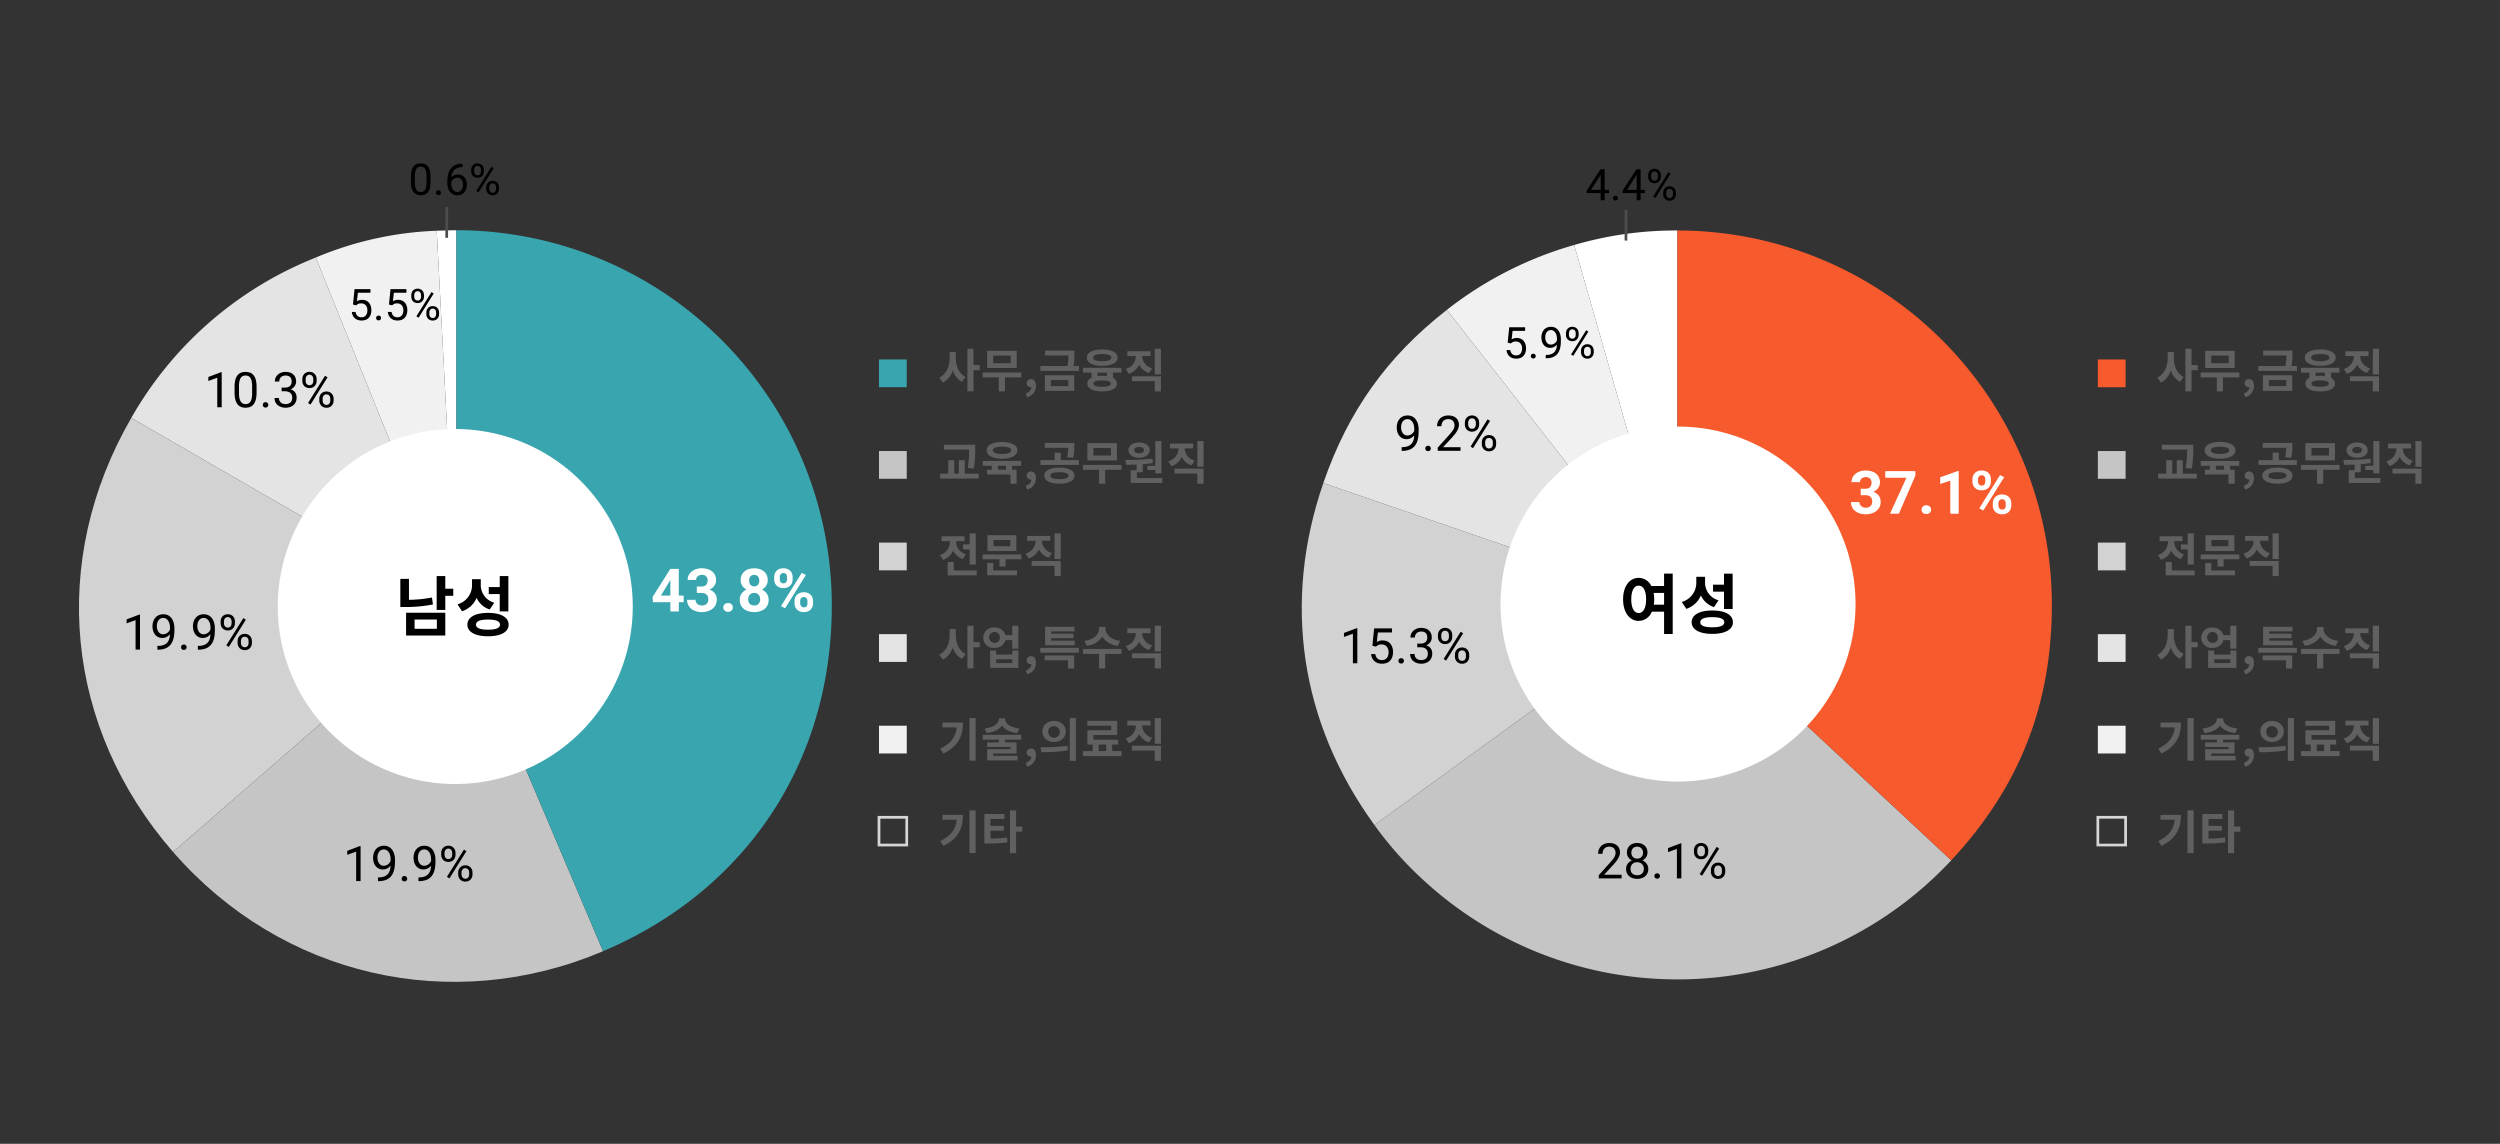 <svg id="그룹_269" data-name="그룹 269" xmlns="http://www.w3.org/2000/svg" xmlns:xlink="http://www.w3.org/1999/xlink" width="918" height="420" viewBox="0 0 918 420">
  <rect x="0" y="0" width="918" height="420" fill="#333333" stroke="none"/>
  <defs>
    <clipPath id="clip-path">
      <rect id="사각형_30" data-name="사각형 30" width="276.435" height="276" fill="none"/>
    </clipPath>
    <clipPath id="clip-path-2">
      <rect id="사각형_28" data-name="사각형 28" width="275.436" height="275" fill="none"/>
    </clipPath>
  </defs>
  <g id="그룹_268" data-name="그룹 268" transform="translate(4 41.539)">
    <g id="그룹_267" data-name="그룹 267">
      <g id="그룹_266" data-name="그룹 266">
        <g id="그룹_141" data-name="그룹 141" transform="translate(25 43)" clip-path="url(#clip-path)">
          <path id="패스_286" data-name="패스 286" d="M121.037,137.852,113.822.189C115.647.093,119.21,0,121.037,0Z" transform="translate(17.548)" fill="#fff"/>
          <path id="패스_287" data-name="패스 287" d="M126.971,137.826,75.331,10.013A125.891,125.891,0,0,1,119.756.164Z" transform="translate(11.614 0.025)" fill="#f1f1f1"/>
          <path id="패스_288" data-name="패스 288" d="M136.02,136.511,16.637,67.585A135.327,135.327,0,0,1,84.38,8.7Z" transform="translate(2.565 1.341)" fill="#e4e4e4"/>
          <path id="패스_289" data-name="패스 289" d="M138.585,128.645,34.547,219.083C-5.211,173.347-11.1,112.2,19.2,59.719Z" transform="translate(0 9.207)" fill="#d2d2d2"/>
          <path id="패스_290" data-name="패스 290" d="M133.97,119.438l53.863,126.893c-55.784,23.679-118.142,9.283-157.9-36.454Z" transform="translate(4.615 18.414)" fill="#c5c5c5"/>
          <path id="패스_291" data-name="패스 291" d="M120.073,137.852V0A137.851,137.851,0,0,1,257.925,137.852c0,57.253-31.288,104.523-83.989,126.893Z" transform="translate(18.512)" fill="#38a5af"/>
        </g>
        <path id="패스_504" data-name="패스 504" d="M65.176,0A65.176,65.176,0,1,1,0,65.176,65.176,65.176,0,0,1,65.176,0Z" transform="translate(98 116)" fill="#fff"/>
        <g id="그룹_143" data-name="그룹 143" transform="translate(1.352 -35.459)">
          <path id="패스_13" data-name="패스 13" d="M153.624,215.876a51,51,0,0,1-10.1.937h-1.872V206.492h3.168v7.681a48.863,48.863,0,0,0,8.449-.84Zm-9.865,3.049h14.4V227.3h-14.4Zm3.121,5.9h8.185V221.4H146.88Zm14.209-12.122h-2.928v5.185h-3.168V205.459h3.168v4.656h2.928Z"/>
          <path id="패스_14" data-name="패스 14" d="M174.48,217.725a8.009,8.009,0,0,1-4.825-4.272,8.732,8.732,0,0,1-5.353,4.92l-1.656-2.544a7.285,7.285,0,0,0,5.329-7.249v-1.968h3.216v1.824a6.725,6.725,0,0,0,4.944,6.793Zm6.937,5.568c0,2.688-2.88,4.272-7.561,4.272-4.7,0-7.584-1.584-7.584-4.272,0-2.736,2.88-4.32,7.584-4.32C178.537,218.973,181.417,220.557,181.417,223.293Zm-3.168,0c0-1.272-1.512-1.872-4.393-1.872-2.9,0-4.416.6-4.416,1.872,0,1.248,1.512,1.848,4.416,1.848C176.736,225.141,178.249,224.541,178.249,223.293Zm-.1-11.233H174.12v-2.568h4.032V205.46h3.168v12.961h-3.168Z"/>
        </g>
        <path id="패스_505" data-name="패스 505" d="M6.407-12.867V0H4.781V-10.837L1.5-9.642v-1.468l4.649-1.758ZM19.213-7.418v1.951a10.707,10.707,0,0,1-.281,2.654,4.618,4.618,0,0,1-.809,1.74,3.048,3.048,0,0,1-1.27.954,4.511,4.511,0,0,1-1.674.294,4.787,4.787,0,0,1-1.362-.185A3.151,3.151,0,0,1,12.7-.6a3.481,3.481,0,0,1-.848-1.068,5.753,5.753,0,0,1-.536-1.6,11.527,11.527,0,0,1-.185-2.2V-7.418a10.337,10.337,0,0,1,.286-2.637,4.533,4.533,0,0,1,.813-1.709,2.985,2.985,0,0,1,1.27-.927,4.673,4.673,0,0,1,1.666-.281,4.977,4.977,0,0,1,1.375.18,3.2,3.2,0,0,1,1.121.571,3.288,3.288,0,0,1,.839,1.037,5.656,5.656,0,0,1,.532,1.578A11.387,11.387,0,0,1,19.213-7.418ZM17.578-5.2V-7.69a10.045,10.045,0,0,0-.1-1.516,4.884,4.884,0,0,0-.294-1.121,2.262,2.262,0,0,0-.488-.756,1.829,1.829,0,0,0-.677-.426,2.541,2.541,0,0,0-.857-.136,2.347,2.347,0,0,0-1.028.215,1.851,1.851,0,0,0-.751.681,3.585,3.585,0,0,0-.461,1.222,9.12,9.12,0,0,0-.158,1.837V-5.2a10.135,10.135,0,0,0,.1,1.521,4.815,4.815,0,0,0,.3,1.138,2.616,2.616,0,0,0,.492.787,1.785,1.785,0,0,0,.672.453,2.375,2.375,0,0,0,.848.145,2.273,2.273,0,0,0,1.046-.229,1.907,1.907,0,0,0,.751-.716,3.724,3.724,0,0,0,.453-1.257A9.8,9.8,0,0,0,17.578-5.2ZM21.5-.861a1,1,0,0,1,.259-.7.963.963,0,0,1,.751-.286.963.963,0,0,1,.751.286,1,1,0,0,1,.259.7.975.975,0,0,1-.259.686.971.971,0,0,1-.751.281.971.971,0,0,1-.751-.281A.975.975,0,0,1,21.5-.861ZM28.415-7.2h1.16a3.084,3.084,0,0,0,1.411-.286,1.932,1.932,0,0,0,.835-.782A2.262,2.262,0,0,0,32.1-9.387a2.8,2.8,0,0,0-.246-1.239,1.647,1.647,0,0,0-.738-.756,2.7,2.7,0,0,0-1.248-.255,2.613,2.613,0,0,0-1.208.268,1.988,1.988,0,0,0-.817.76,2.217,2.217,0,0,0-.294,1.16H25.919a3.321,3.321,0,0,1,.492-1.775A3.533,3.533,0,0,1,27.8-12.5a4.342,4.342,0,0,1,2.07-.475,4.73,4.73,0,0,1,2.03.409,3.057,3.057,0,0,1,1.354,1.213,3.821,3.821,0,0,1,.483,2,2.741,2.741,0,0,1-.224,1.033,3.144,3.144,0,0,1-.694,1.024,3.584,3.584,0,0,1-1.217.778,4.763,4.763,0,0,1-1.793.3H28.415Zm0,1.336v-.976H29.8a6,6,0,0,1,2.021.29,3.233,3.233,0,0,1,1.261.773,2.787,2.787,0,0,1,.65,1.059,3.66,3.66,0,0,1,.189,1.147,3.941,3.941,0,0,1-.3,1.591A3.312,3.312,0,0,1,32.77-.8a3.691,3.691,0,0,1-1.288.729,5.058,5.058,0,0,1-1.608.246,5.069,5.069,0,0,1-1.569-.237,4.017,4.017,0,0,1-1.3-.69,3.157,3.157,0,0,1-.879-1.116,3.482,3.482,0,0,1-.316-1.516h1.626a2.264,2.264,0,0,0,.294,1.169,1.993,1.993,0,0,0,.844.778,2.848,2.848,0,0,0,1.3.277,2.952,2.952,0,0,0,1.288-.259A1.854,1.854,0,0,0,32-2.206a2.7,2.7,0,0,0,.294-1.327,2.37,2.37,0,0,0-.334-1.314,2,2,0,0,0-.945-.765,3.773,3.773,0,0,0-1.437-.25Zm7.6-3.8v-.677a2.792,2.792,0,0,1,.316-1.327,2.451,2.451,0,0,1,.905-.958,2.625,2.625,0,0,1,1.4-.36,2.637,2.637,0,0,1,1.411.36,2.461,2.461,0,0,1,.9.958,2.792,2.792,0,0,1,.316,1.327v.677a2.787,2.787,0,0,1-.312,1.31,2.429,2.429,0,0,1-.9.958,2.619,2.619,0,0,1-1.4.36,2.665,2.665,0,0,1-1.411-.36,2.442,2.442,0,0,1-.91-.958A2.755,2.755,0,0,1,36.018-9.659Zm1.222-.677v.677a1.927,1.927,0,0,0,.154.765,1.353,1.353,0,0,0,.47.584,1.335,1.335,0,0,0,.791.224,1.294,1.294,0,0,0,.782-.224,1.346,1.346,0,0,0,.457-.584,1.976,1.976,0,0,0,.149-.765v-.677a1.981,1.981,0,0,0-.154-.778,1.36,1.36,0,0,0-.466-.589,1.314,1.314,0,0,0-.787-.224,1.3,1.3,0,0,0-.778.224,1.36,1.36,0,0,0-.466.589A1.981,1.981,0,0,0,37.239-10.336Zm5.01,7.884v-.686a2.774,2.774,0,0,1,.316-1.318,2.451,2.451,0,0,1,.905-.958,2.625,2.625,0,0,1,1.4-.36,2.637,2.637,0,0,1,1.411.36,2.461,2.461,0,0,1,.9.958A2.774,2.774,0,0,1,47.5-3.138v.686a2.805,2.805,0,0,1-.312,1.318,2.429,2.429,0,0,1-.9.958,2.619,2.619,0,0,1-1.4.36,2.642,2.642,0,0,1-1.406-.36,2.484,2.484,0,0,1-.91-.958A2.743,2.743,0,0,1,42.249-2.452Zm1.222-.686v.686a1.959,1.959,0,0,0,.154.769,1.349,1.349,0,0,0,.47.589,1.335,1.335,0,0,0,.791.224,1.314,1.314,0,0,0,.787-.224,1.334,1.334,0,0,0,.461-.584,2,2,0,0,0,.149-.773v-.686a1.949,1.949,0,0,0-.154-.773,1.365,1.365,0,0,0-.466-.584,1.33,1.33,0,0,0-.8-.224,1.3,1.3,0,0,0-.778.224,1.365,1.365,0,0,0-.466.584A1.949,1.949,0,0,0,43.471-3.138Zm1.8-7.84-6.249,10-.914-.58,6.249-10Z" transform="translate(71 108)"/>
        <path id="패스_506" data-name="패스 506" d="M12.031-5.844v2.428H.763L.612-5.3,7.133-15.641h2.46L6.929-11.183,3.685-5.844Zm-1.772-9.8V0H7.165V-15.641Zm6.606,6.478H18.52a2.779,2.779,0,0,0,1.311-.274,1.761,1.761,0,0,0,.768-.773,2.552,2.552,0,0,0,.252-1.166,2.381,2.381,0,0,0-.231-1.069,1.7,1.7,0,0,0-.7-.736,2.389,2.389,0,0,0-1.192-.269,2.41,2.41,0,0,0-1.053.231,1.969,1.969,0,0,0-.773.639,1.662,1.662,0,0,0-.29.988H13.5a3.724,3.724,0,0,1,.693-2.245,4.632,4.632,0,0,1,1.864-1.493,6.11,6.11,0,0,1,2.578-.537,7.027,7.027,0,0,1,2.782.51,4.142,4.142,0,0,1,1.858,1.5,4.285,4.285,0,0,1,.666,2.449A3.19,3.19,0,0,1,23.6-9.974a3.993,3.993,0,0,1-.983,1.246,4.842,4.842,0,0,1-1.552.881,6.046,6.046,0,0,1-2.052.328H16.865Zm0,2.353v-1.6h2.148a7.836,7.836,0,0,1,2.245.29,4.568,4.568,0,0,1,1.622.833,3.544,3.544,0,0,1,.988,1.278A3.9,3.9,0,0,1,24.2-4.383a4.371,4.371,0,0,1-.419,1.95A4.1,4.1,0,0,1,22.607-.988a5.377,5.377,0,0,1-1.767.9,7.56,7.56,0,0,1-2.2.306A6.969,6.969,0,0,1,16.7-.059,5.539,5.539,0,0,1,14.98-.886a4.107,4.107,0,0,1-1.225-1.4,4.149,4.149,0,0,1-.457-2h3.1a1.958,1.958,0,0,0,.3,1.074,2.068,2.068,0,0,0,.833.741,2.6,2.6,0,0,0,1.187.269A2.749,2.749,0,0,0,20-2.476a1.937,1.937,0,0,0,.816-.773A2.313,2.313,0,0,0,21.1-4.415a2.672,2.672,0,0,0-.312-1.38,1.856,1.856,0,0,0-.892-.768,3.493,3.493,0,0,0-1.375-.247ZM26.6-1.493a1.533,1.533,0,0,1,.478-1.149A1.754,1.754,0,0,1,28.349-3.1a1.754,1.754,0,0,1,1.273.462A1.533,1.533,0,0,1,30.1-1.493a1.533,1.533,0,0,1-.478,1.149,1.754,1.754,0,0,1-1.273.462,1.754,1.754,0,0,1-1.273-.462A1.533,1.533,0,0,1,26.6-1.493Zm16.64-2.793A4.281,4.281,0,0,1,42.55-1.81,4.236,4.236,0,0,1,40.665-.3a6.86,6.86,0,0,1-2.712.51A6.9,6.9,0,0,1,35.234-.3a4.3,4.3,0,0,1-1.9-1.515,4.232,4.232,0,0,1-.7-2.476,3.966,3.966,0,0,1,.4-1.789A4.075,4.075,0,0,1,34.144-7.45a5.114,5.114,0,0,1,1.681-.881,6.942,6.942,0,0,1,2.105-.306,6.626,6.626,0,0,1,2.729.537A4.485,4.485,0,0,1,42.55-6.585,3.894,3.894,0,0,1,43.237-4.286Zm-3.115-.2a2.633,2.633,0,0,0-.274-1.241,1.926,1.926,0,0,0-.768-.8,2.3,2.3,0,0,0-1.149-.279,2.3,2.3,0,0,0-1.149.279,1.926,1.926,0,0,0-.768.8,2.633,2.633,0,0,0-.274,1.241,2.576,2.576,0,0,0,.274,1.225,1.891,1.891,0,0,0,.773.79,2.386,2.386,0,0,0,1.166.274,2.325,2.325,0,0,0,1.155-.274,1.842,1.842,0,0,0,.752-.79A2.663,2.663,0,0,0,40.122-4.49Zm2.782-7a3.626,3.626,0,0,1-.634,2.111,4.213,4.213,0,0,1-1.756,1.434,6.074,6.074,0,0,1-2.562.516,6.138,6.138,0,0,1-2.578-.516,4.207,4.207,0,0,1-1.762-1.434,3.626,3.626,0,0,1-.634-2.111,4.258,4.258,0,0,1,.639-2.39,4.035,4.035,0,0,1,1.762-1.477,6.157,6.157,0,0,1,2.551-.5,6.212,6.212,0,0,1,2.573.5,4.035,4.035,0,0,1,1.762,1.477A4.258,4.258,0,0,1,42.9-11.494Zm-3.094.14a2.508,2.508,0,0,0-.226-1.1,1.742,1.742,0,0,0-.639-.73,1.854,1.854,0,0,0-1.015-.263,1.871,1.871,0,0,0-.994.252,1.637,1.637,0,0,0-.634.72,2.615,2.615,0,0,0-.22,1.123,2.633,2.633,0,0,0,.22,1.112,1.717,1.717,0,0,0,.639.747,1.832,1.832,0,0,0,1.01.269,1.8,1.8,0,0,0,1-.269,1.73,1.73,0,0,0,.634-.747A2.633,2.633,0,0,0,39.811-11.354Zm5.468-.451v-.827a3.412,3.412,0,0,1,.387-1.622A2.932,2.932,0,0,1,46.8-15.426a3.6,3.6,0,0,1,1.848-.44,3.7,3.7,0,0,1,1.885.44,2.886,2.886,0,0,1,1.139,1.171,3.451,3.451,0,0,1,.381,1.622v.827a3.406,3.406,0,0,1-.381,1.6,2.9,2.9,0,0,1-1.133,1.171,3.647,3.647,0,0,1-1.869.44,3.654,3.654,0,0,1-1.864-.44,2.922,2.922,0,0,1-1.144-1.171A3.368,3.368,0,0,1,45.278-11.806Zm2.052-.827v.827a1.794,1.794,0,0,0,.145.714,1.246,1.246,0,0,0,.451.548,1.29,1.29,0,0,0,.747.209,1.254,1.254,0,0,0,.752-.209,1.25,1.25,0,0,0,.43-.548,1.854,1.854,0,0,0,.14-.714v-.827a1.848,1.848,0,0,0-.145-.736,1.273,1.273,0,0,0-.44-.548,1.279,1.279,0,0,0-.757-.209,1.246,1.246,0,0,0-.73.209,1.259,1.259,0,0,0-.446.548A1.848,1.848,0,0,0,47.33-12.633Zm5.425,9.625v-.827a3.352,3.352,0,0,1,.392-1.611A2.96,2.96,0,0,1,54.3-6.617a3.654,3.654,0,0,1,1.864-.44,3.647,3.647,0,0,1,1.869.44,2.932,2.932,0,0,1,1.139,1.171,3.39,3.39,0,0,1,.387,1.611v.827A3.429,3.429,0,0,1,59.173-1.4,2.9,2.9,0,0,1,58.04-.226a3.624,3.624,0,0,1-1.858.44,3.707,3.707,0,0,1-1.88-.44A2.95,2.95,0,0,1,53.147-1.4,3.352,3.352,0,0,1,52.755-3.008Zm2.063-.827v.827a1.612,1.612,0,0,0,.172.73,1.394,1.394,0,0,0,.478.548,1.258,1.258,0,0,0,.714.2,1.382,1.382,0,0,0,.806-.2,1.053,1.053,0,0,0,.4-.548,2.328,2.328,0,0,0,.113-.73v-.827a1.765,1.765,0,0,0-.15-.725,1.311,1.311,0,0,0-.446-.548,1.26,1.26,0,0,0-.747-.209,1.26,1.26,0,0,0-.747.209,1.311,1.311,0,0,0-.446.548A1.765,1.765,0,0,0,54.817-3.835Zm2.105-9.571L49.285-1.182l-1.5-.795L55.419-14.2Z" transform="translate(235 183)" fill="#fff"/>
        <path id="패스_507" data-name="패스 507" d="M6.407-12.867V0H4.781V-10.837L1.5-9.642v-1.468l4.649-1.758Zm6.39,11.5h.167a5.614,5.614,0,0,0,2.285-.4A3.245,3.245,0,0,0,16.6-2.821a3.979,3.979,0,0,0,.65-1.507,8.4,8.4,0,0,0,.176-1.727v-1.96a5.522,5.522,0,0,0-.2-1.547,3.462,3.462,0,0,0-.545-1.134,2.463,2.463,0,0,0-.787-.694,1.932,1.932,0,0,0-.932-.237,2.2,2.2,0,0,0-1.006.224,2.115,2.115,0,0,0-.747.628,2.924,2.924,0,0,0-.461.949,4.242,4.242,0,0,0-.158,1.187,4.347,4.347,0,0,0,.141,1.107,3.144,3.144,0,0,0,.431.967,2.175,2.175,0,0,0,.725.681,2.017,2.017,0,0,0,1.024.25,2.468,2.468,0,0,0,1.024-.215,2.847,2.847,0,0,0,.853-.589,3.007,3.007,0,0,0,.6-.848,2.741,2.741,0,0,0,.259-.993h.773a3.808,3.808,0,0,1-.286,1.437,4.477,4.477,0,0,1-.8,1.288,3.958,3.958,0,0,1-1.2.927,3.26,3.26,0,0,1-1.494.347,3.454,3.454,0,0,1-1.644-.369,3.278,3.278,0,0,1-1.138-.984,4.362,4.362,0,0,1-.659-1.375A5.634,5.634,0,0,1,11-8.552a5.613,5.613,0,0,1,.255-1.714,4.22,4.22,0,0,1,.756-1.411,3.458,3.458,0,0,1,1.244-.954,4.061,4.061,0,0,1,1.718-.343,3.734,3.734,0,0,1,1.872.439A3.654,3.654,0,0,1,18.1-11.355a5.3,5.3,0,0,1,.716,1.661,7.869,7.869,0,0,1,.229,1.9v.589a16.321,16.321,0,0,1-.127,2.017,8.346,8.346,0,0,1-.483,1.956A5.143,5.143,0,0,1,17.4-1.569,4.673,4.673,0,0,1,15.64-.409a7.354,7.354,0,0,1-2.676.426H12.8Zm8.7.5a1,1,0,0,1,.259-.7.963.963,0,0,1,.751-.286.963.963,0,0,1,.751.286,1,1,0,0,1,.259.7.975.975,0,0,1-.259.686.971.971,0,0,1-.751.281.971.971,0,0,1-.751-.281A.975.975,0,0,1,21.5-.861Zm6.161-.5h.167a5.614,5.614,0,0,0,2.285-.4,3.245,3.245,0,0,0,1.354-1.063,3.979,3.979,0,0,0,.65-1.507,8.4,8.4,0,0,0,.176-1.727v-1.96a5.522,5.522,0,0,0-.2-1.547,3.462,3.462,0,0,0-.545-1.134,2.463,2.463,0,0,0-.787-.694,1.932,1.932,0,0,0-.932-.237,2.2,2.2,0,0,0-1.006.224,2.115,2.115,0,0,0-.747.628,2.924,2.924,0,0,0-.461.949,4.242,4.242,0,0,0-.158,1.187A4.347,4.347,0,0,0,27.6-7.532a3.144,3.144,0,0,0,.431.967,2.175,2.175,0,0,0,.725.681,2.017,2.017,0,0,0,1.024.25A2.468,2.468,0,0,0,30.8-5.849a2.847,2.847,0,0,0,.853-.589,3.007,3.007,0,0,0,.6-.848,2.741,2.741,0,0,0,.259-.993h.773A3.808,3.808,0,0,1,33-6.842a4.477,4.477,0,0,1-.8,1.288,3.958,3.958,0,0,1-1.2.927,3.26,3.26,0,0,1-1.494.347,3.454,3.454,0,0,1-1.644-.369,3.278,3.278,0,0,1-1.138-.984,4.362,4.362,0,0,1-.659-1.375,5.634,5.634,0,0,1-.215-1.542,5.613,5.613,0,0,1,.255-1.714,4.22,4.22,0,0,1,.756-1.411,3.458,3.458,0,0,1,1.244-.954,4.061,4.061,0,0,1,1.718-.343,3.734,3.734,0,0,1,1.872.439,3.654,3.654,0,0,1,1.261,1.178,5.3,5.3,0,0,1,.716,1.661,7.869,7.869,0,0,1,.229,1.9v.589a16.321,16.321,0,0,1-.127,2.017A8.346,8.346,0,0,1,33.3-3.234a5.143,5.143,0,0,1-1.033,1.666A4.673,4.673,0,0,1,30.5-.409a7.354,7.354,0,0,1-2.676.426h-.167Zm8.358-8.3v-.677a2.792,2.792,0,0,1,.316-1.327,2.451,2.451,0,0,1,.905-.958,2.625,2.625,0,0,1,1.4-.36,2.637,2.637,0,0,1,1.411.36,2.461,2.461,0,0,1,.9.958,2.792,2.792,0,0,1,.316,1.327v.677a2.787,2.787,0,0,1-.312,1.31,2.429,2.429,0,0,1-.9.958,2.619,2.619,0,0,1-1.4.36,2.665,2.665,0,0,1-1.411-.36,2.442,2.442,0,0,1-.91-.958A2.755,2.755,0,0,1,36.018-9.659Zm1.222-.677v.677a1.927,1.927,0,0,0,.154.765,1.353,1.353,0,0,0,.47.584,1.335,1.335,0,0,0,.791.224,1.294,1.294,0,0,0,.782-.224,1.346,1.346,0,0,0,.457-.584,1.976,1.976,0,0,0,.149-.765v-.677a1.981,1.981,0,0,0-.154-.778,1.36,1.36,0,0,0-.466-.589,1.314,1.314,0,0,0-.787-.224,1.3,1.3,0,0,0-.778.224,1.36,1.36,0,0,0-.466.589A1.981,1.981,0,0,0,37.239-10.336Zm5.01,7.884v-.686a2.774,2.774,0,0,1,.316-1.318,2.451,2.451,0,0,1,.905-.958,2.625,2.625,0,0,1,1.4-.36,2.637,2.637,0,0,1,1.411.36,2.461,2.461,0,0,1,.9.958A2.774,2.774,0,0,1,47.5-3.138v.686a2.805,2.805,0,0,1-.312,1.318,2.429,2.429,0,0,1-.9.958,2.619,2.619,0,0,1-1.4.36,2.642,2.642,0,0,1-1.406-.36,2.484,2.484,0,0,1-.91-.958A2.743,2.743,0,0,1,42.249-2.452Zm1.222-.686v.686a1.959,1.959,0,0,0,.154.769,1.349,1.349,0,0,0,.47.589,1.335,1.335,0,0,0,.791.224,1.314,1.314,0,0,0,.787-.224,1.334,1.334,0,0,0,.461-.584,2,2,0,0,0,.149-.773v-.686a1.949,1.949,0,0,0-.154-.773,1.365,1.365,0,0,0-.466-.584,1.33,1.33,0,0,0-.8-.224,1.3,1.3,0,0,0-.778.224,1.365,1.365,0,0,0-.466.584A1.949,1.949,0,0,0,43.471-3.138Zm1.8-7.84-6.249,10-.914-.58,6.249-10Z" transform="translate(122 282)"/>
        <path id="패스_508" data-name="패스 508" d="M6.407-12.867V0H4.781V-10.837L1.5-9.642v-1.468l4.649-1.758Zm6.39,11.5h.167a5.614,5.614,0,0,0,2.285-.4A3.245,3.245,0,0,0,16.6-2.821a3.979,3.979,0,0,0,.65-1.507,8.4,8.4,0,0,0,.176-1.727v-1.96a5.522,5.522,0,0,0-.2-1.547,3.462,3.462,0,0,0-.545-1.134,2.463,2.463,0,0,0-.787-.694,1.932,1.932,0,0,0-.932-.237,2.2,2.2,0,0,0-1.006.224,2.115,2.115,0,0,0-.747.628,2.924,2.924,0,0,0-.461.949,4.242,4.242,0,0,0-.158,1.187,4.347,4.347,0,0,0,.141,1.107,3.144,3.144,0,0,0,.431.967,2.175,2.175,0,0,0,.725.681,2.017,2.017,0,0,0,1.024.25,2.468,2.468,0,0,0,1.024-.215,2.847,2.847,0,0,0,.853-.589,3.007,3.007,0,0,0,.6-.848,2.741,2.741,0,0,0,.259-.993h.773a3.808,3.808,0,0,1-.286,1.437,4.477,4.477,0,0,1-.8,1.288,3.958,3.958,0,0,1-1.2.927,3.26,3.26,0,0,1-1.494.347,3.454,3.454,0,0,1-1.644-.369,3.278,3.278,0,0,1-1.138-.984,4.362,4.362,0,0,1-.659-1.375A5.634,5.634,0,0,1,11-8.552a5.613,5.613,0,0,1,.255-1.714,4.22,4.22,0,0,1,.756-1.411,3.458,3.458,0,0,1,1.244-.954,4.061,4.061,0,0,1,1.718-.343,3.734,3.734,0,0,1,1.872.439A3.654,3.654,0,0,1,18.1-11.355a5.3,5.3,0,0,1,.716,1.661,7.869,7.869,0,0,1,.229,1.9v.589a16.321,16.321,0,0,1-.127,2.017,8.346,8.346,0,0,1-.483,1.956A5.143,5.143,0,0,1,17.4-1.569,4.673,4.673,0,0,1,15.64-.409a7.354,7.354,0,0,1-2.676.426H12.8Zm8.7.5a1,1,0,0,1,.259-.7.963.963,0,0,1,.751-.286.963.963,0,0,1,.751.286,1,1,0,0,1,.259.7.975.975,0,0,1-.259.686.971.971,0,0,1-.751.281.971.971,0,0,1-.751-.281A.975.975,0,0,1,21.5-.861Zm6.161-.5h.167a5.614,5.614,0,0,0,2.285-.4,3.245,3.245,0,0,0,1.354-1.063,3.979,3.979,0,0,0,.65-1.507,8.4,8.4,0,0,0,.176-1.727v-1.96a5.522,5.522,0,0,0-.2-1.547,3.462,3.462,0,0,0-.545-1.134,2.463,2.463,0,0,0-.787-.694,1.932,1.932,0,0,0-.932-.237,2.2,2.2,0,0,0-1.006.224,2.115,2.115,0,0,0-.747.628,2.924,2.924,0,0,0-.461.949,4.242,4.242,0,0,0-.158,1.187A4.347,4.347,0,0,0,27.6-7.532a3.144,3.144,0,0,0,.431.967,2.175,2.175,0,0,0,.725.681,2.017,2.017,0,0,0,1.024.25A2.468,2.468,0,0,0,30.8-5.849a2.847,2.847,0,0,0,.853-.589,3.007,3.007,0,0,0,.6-.848,2.741,2.741,0,0,0,.259-.993h.773A3.808,3.808,0,0,1,33-6.842a4.477,4.477,0,0,1-.8,1.288,3.958,3.958,0,0,1-1.2.927,3.26,3.26,0,0,1-1.494.347,3.454,3.454,0,0,1-1.644-.369,3.278,3.278,0,0,1-1.138-.984,4.362,4.362,0,0,1-.659-1.375,5.634,5.634,0,0,1-.215-1.542,5.613,5.613,0,0,1,.255-1.714,4.22,4.22,0,0,1,.756-1.411,3.458,3.458,0,0,1,1.244-.954,4.061,4.061,0,0,1,1.718-.343,3.734,3.734,0,0,1,1.872.439,3.654,3.654,0,0,1,1.261,1.178,5.3,5.3,0,0,1,.716,1.661,7.869,7.869,0,0,1,.229,1.9v.589a16.321,16.321,0,0,1-.127,2.017A8.346,8.346,0,0,1,33.3-3.234a5.143,5.143,0,0,1-1.033,1.666A4.673,4.673,0,0,1,30.5-.409a7.354,7.354,0,0,1-2.676.426h-.167Zm8.358-8.3v-.677a2.792,2.792,0,0,1,.316-1.327,2.451,2.451,0,0,1,.905-.958,2.625,2.625,0,0,1,1.4-.36,2.637,2.637,0,0,1,1.411.36,2.461,2.461,0,0,1,.9.958,2.792,2.792,0,0,1,.316,1.327v.677a2.787,2.787,0,0,1-.312,1.31,2.429,2.429,0,0,1-.9.958,2.619,2.619,0,0,1-1.4.36,2.665,2.665,0,0,1-1.411-.36,2.442,2.442,0,0,1-.91-.958A2.755,2.755,0,0,1,36.018-9.659Zm1.222-.677v.677a1.927,1.927,0,0,0,.154.765,1.353,1.353,0,0,0,.47.584,1.335,1.335,0,0,0,.791.224,1.294,1.294,0,0,0,.782-.224,1.346,1.346,0,0,0,.457-.584,1.976,1.976,0,0,0,.149-.765v-.677a1.981,1.981,0,0,0-.154-.778,1.36,1.36,0,0,0-.466-.589,1.314,1.314,0,0,0-.787-.224,1.3,1.3,0,0,0-.778.224,1.36,1.36,0,0,0-.466.589A1.981,1.981,0,0,0,37.239-10.336Zm5.01,7.884v-.686a2.774,2.774,0,0,1,.316-1.318,2.451,2.451,0,0,1,.905-.958,2.625,2.625,0,0,1,1.4-.36,2.637,2.637,0,0,1,1.411.36,2.461,2.461,0,0,1,.9.958A2.774,2.774,0,0,1,47.5-3.138v.686a2.805,2.805,0,0,1-.312,1.318,2.429,2.429,0,0,1-.9.958,2.619,2.619,0,0,1-1.4.36,2.642,2.642,0,0,1-1.406-.36,2.484,2.484,0,0,1-.91-.958A2.743,2.743,0,0,1,42.249-2.452Zm1.222-.686v.686a1.959,1.959,0,0,0,.154.769,1.349,1.349,0,0,0,.47.589,1.335,1.335,0,0,0,.791.224,1.314,1.314,0,0,0,.787-.224,1.334,1.334,0,0,0,.461-.584,2,2,0,0,0,.149-.773v-.686a1.949,1.949,0,0,0-.154-.773,1.365,1.365,0,0,0-.466-.584,1.33,1.33,0,0,0-.8-.224,1.3,1.3,0,0,0-.778.224,1.365,1.365,0,0,0-.466.584A1.949,1.949,0,0,0,43.471-3.138Zm1.8-7.84-6.249,10-.914-.58,6.249-10Z" transform="translate(41 197)"/>
        <path id="패스_509" data-name="패스 509" d="M2.773-5.414l-1.156-.3.57-5.664H8.023v1.336H3.414L3.07-6.945a4.238,4.238,0,0,1,.793-.336,3.574,3.574,0,0,1,1.105-.156,3.538,3.538,0,0,1,1.414.27,2.975,2.975,0,0,1,1.066.77,3.433,3.433,0,0,1,.676,1.2,4.947,4.947,0,0,1,.234,1.57,4.871,4.871,0,0,1-.223,1.508,3.4,3.4,0,0,1-.668,1.2,2.974,2.974,0,0,1-1.121.793,4.119,4.119,0,0,1-1.59.281,4.342,4.342,0,0,1-1.3-.191A3.214,3.214,0,0,1,2.363-.621a3.044,3.044,0,0,1-.781-.984A3.861,3.861,0,0,1,1.2-2.992H2.578a2.694,2.694,0,0,0,.375,1.078,1.8,1.8,0,0,0,.738.66,2.408,2.408,0,0,0,1.066.223,2.2,2.2,0,0,0,.914-.18,1.818,1.818,0,0,0,.672-.516,2.352,2.352,0,0,0,.418-.812,3.683,3.683,0,0,0,.145-1.07,3.246,3.246,0,0,0-.148-1,2.323,2.323,0,0,0-.441-.8A2.026,2.026,0,0,0,5.6-5.949a2.322,2.322,0,0,0-.969-.191,2.426,2.426,0,0,0-1.1.2A4.142,4.142,0,0,0,2.773-5.414ZM10.117-.766a.891.891,0,0,1,.23-.621.856.856,0,0,1,.668-.254.856.856,0,0,1,.668.254.891.891,0,0,1,.23.621.866.866,0,0,1-.23.609.863.863,0,0,1-.668.25.863.863,0,0,1-.668-.25A.866.866,0,0,1,10.117-.766Zm5.867-4.648-1.156-.3.57-5.664h5.836v1.336H16.625l-.344,3.094a4.238,4.238,0,0,1,.793-.336,3.574,3.574,0,0,1,1.105-.156,3.538,3.538,0,0,1,1.414.27,2.975,2.975,0,0,1,1.066.77,3.433,3.433,0,0,1,.676,1.2,4.947,4.947,0,0,1,.234,1.57,4.871,4.871,0,0,1-.223,1.508,3.4,3.4,0,0,1-.668,1.2,2.974,2.974,0,0,1-1.121.793,4.119,4.119,0,0,1-1.59.281,4.342,4.342,0,0,1-1.3-.191,3.214,3.214,0,0,1-1.094-.586,3.044,3.044,0,0,1-.781-.984,3.861,3.861,0,0,1-.379-1.387h1.375a2.694,2.694,0,0,0,.375,1.078,1.8,1.8,0,0,0,.738.66,2.408,2.408,0,0,0,1.066.223,2.2,2.2,0,0,0,.914-.18,1.818,1.818,0,0,0,.672-.516,2.352,2.352,0,0,0,.418-.812,3.683,3.683,0,0,0,.145-1.07,3.246,3.246,0,0,0-.148-1,2.323,2.323,0,0,0-.441-.8,2.026,2.026,0,0,0-.715-.535,2.322,2.322,0,0,0-.969-.191,2.426,2.426,0,0,0-1.1.2A4.141,4.141,0,0,0,15.984-5.414Zm7.039-3.172v-.6a2.482,2.482,0,0,1,.281-1.18,2.179,2.179,0,0,1,.8-.852,2.333,2.333,0,0,1,1.242-.32,2.344,2.344,0,0,1,1.254.32,2.188,2.188,0,0,1,.8.852,2.482,2.482,0,0,1,.281,1.18v.6a2.477,2.477,0,0,1-.277,1.164,2.159,2.159,0,0,1-.8.852,2.328,2.328,0,0,1-1.246.32,2.369,2.369,0,0,1-1.254-.32,2.17,2.17,0,0,1-.809-.852A2.449,2.449,0,0,1,23.023-8.586Zm1.086-.6v.6a1.713,1.713,0,0,0,.137.68,1.2,1.2,0,0,0,.418.52,1.186,1.186,0,0,0,.7.2,1.151,1.151,0,0,0,.7-.2,1.2,1.2,0,0,0,.406-.52,1.757,1.757,0,0,0,.133-.68v-.6a1.761,1.761,0,0,0-.137-.691,1.209,1.209,0,0,0-.414-.523,1.168,1.168,0,0,0-.7-.2,1.155,1.155,0,0,0-.691.2,1.209,1.209,0,0,0-.414.523A1.761,1.761,0,0,0,24.109-9.187ZM28.563-2.18v-.609a2.465,2.465,0,0,1,.281-1.172,2.179,2.179,0,0,1,.8-.852,2.333,2.333,0,0,1,1.242-.32,2.344,2.344,0,0,1,1.254.32,2.188,2.188,0,0,1,.8.852,2.465,2.465,0,0,1,.281,1.172v.609a2.493,2.493,0,0,1-.277,1.172,2.159,2.159,0,0,1-.8.852,2.328,2.328,0,0,1-1.246.32,2.349,2.349,0,0,1-1.25-.32,2.208,2.208,0,0,1-.809-.852A2.438,2.438,0,0,1,28.563-2.18Zm1.086-.609v.609a1.741,1.741,0,0,0,.137.684,1.2,1.2,0,0,0,.418.523,1.186,1.186,0,0,0,.7.2,1.168,1.168,0,0,0,.7-.2,1.186,1.186,0,0,0,.41-.52,1.777,1.777,0,0,0,.133-.687v-.609a1.733,1.733,0,0,0-.137-.687A1.213,1.213,0,0,0,31.6-4a1.182,1.182,0,0,0-.707-.2A1.155,1.155,0,0,0,30.2-4a1.213,1.213,0,0,0-.414.52A1.733,1.733,0,0,0,29.648-2.789Zm1.6-6.969L25.7-.867l-.812-.516,5.555-8.891Z" transform="translate(124 76)"/>
        <path id="패스_510" data-name="패스 510" d="M8.086-6.594v1.734A9.517,9.517,0,0,1,7.836-2.5,4.105,4.105,0,0,1,7.117-.953a2.709,2.709,0,0,1-1.129.848A4.01,4.01,0,0,1,4.5.156,4.255,4.255,0,0,1,3.289-.008a2.8,2.8,0,0,1-1-.527,3.094,3.094,0,0,1-.754-.949,5.114,5.114,0,0,1-.477-1.422A10.246,10.246,0,0,1,.9-4.859V-6.594a9.189,9.189,0,0,1,.254-2.344,4.029,4.029,0,0,1,.723-1.52A2.653,2.653,0,0,1,3-11.281a4.154,4.154,0,0,1,1.48-.25,4.424,4.424,0,0,1,1.223.16,2.842,2.842,0,0,1,1,.508,2.923,2.923,0,0,1,.746.922,5.027,5.027,0,0,1,.473,1.4A10.122,10.122,0,0,1,8.086-6.594ZM6.633-4.625V-6.836a8.929,8.929,0,0,0-.09-1.348,4.341,4.341,0,0,0-.262-1,2.01,2.01,0,0,0-.434-.672,1.626,1.626,0,0,0-.6-.379,2.258,2.258,0,0,0-.762-.121,2.086,2.086,0,0,0-.914.191,1.646,1.646,0,0,0-.668.605,3.187,3.187,0,0,0-.41,1.086,8.107,8.107,0,0,0-.141,1.633v2.211a9.009,9.009,0,0,0,.09,1.352,4.28,4.28,0,0,0,.27,1.012,2.325,2.325,0,0,0,.438.7,1.587,1.587,0,0,0,.6.4,2.111,2.111,0,0,0,.754.129,2.021,2.021,0,0,0,.93-.2A1.7,1.7,0,0,0,6.1-1.871a3.311,3.311,0,0,0,.4-1.117A8.71,8.71,0,0,0,6.633-4.625ZM10.117-.766a.891.891,0,0,1,.23-.621.856.856,0,0,1,.668-.254.856.856,0,0,1,.668.254.891.891,0,0,1,.23.621.866.866,0,0,1-.23.609.863.863,0,0,1-.668.25.863.863,0,0,1-.668-.25A.866.866,0,0,1,10.117-.766ZM19.7-11.391h.125v1.227H19.7a4.429,4.429,0,0,0-1.922.371,3.191,3.191,0,0,0-1.227.992A4.06,4.06,0,0,0,15.9-7.406a6.271,6.271,0,0,0-.2,1.57v1.672a4.547,4.547,0,0,0,.18,1.34,3.011,3.011,0,0,0,.492.98,2.157,2.157,0,0,0,.707.6,1.778,1.778,0,0,0,.824.2A2,2,0,0,0,18.8-1.23a1.863,1.863,0,0,0,.66-.539,2.471,2.471,0,0,0,.41-.824,3.688,3.688,0,0,0,.141-1.047,3.819,3.819,0,0,0-.125-.98,2.654,2.654,0,0,0-.383-.844,1.9,1.9,0,0,0-.645-.586,1.862,1.862,0,0,0-.918-.215,2.245,2.245,0,0,0-1.121.293,2.564,2.564,0,0,0-.852.766,2.063,2.063,0,0,0-.379,1.027l-.766-.008a4.793,4.793,0,0,1,.41-1.5A3.165,3.165,0,0,1,15.98-6.7a2.873,2.873,0,0,1,1.008-.578,3.767,3.767,0,0,1,1.184-.184,3.15,3.15,0,0,1,1.469.32,2.926,2.926,0,0,1,1.016.855,3.7,3.7,0,0,1,.59,1.2,4.953,4.953,0,0,1,.191,1.371A4.888,4.888,0,0,1,21.211-2.2a3.6,3.6,0,0,1-.676,1.234,3.1,3.1,0,0,1-1.105.828,3.664,3.664,0,0,1-1.523.3A3.282,3.282,0,0,1,16.3-.223a3.408,3.408,0,0,1-1.141-1.012,4.633,4.633,0,0,1-.68-1.406,5.559,5.559,0,0,1-.227-1.57v-.68a11.478,11.478,0,0,1,.242-2.359,6.236,6.236,0,0,1,.84-2.094,4.257,4.257,0,0,1,1.66-1.492A5.836,5.836,0,0,1,19.7-11.391Zm3.32,2.8v-.6a2.482,2.482,0,0,1,.281-1.18,2.179,2.179,0,0,1,.8-.852,2.333,2.333,0,0,1,1.242-.32,2.344,2.344,0,0,1,1.254.32,2.188,2.188,0,0,1,.8.852,2.482,2.482,0,0,1,.281,1.18v.6a2.477,2.477,0,0,1-.277,1.164,2.159,2.159,0,0,1-.8.852,2.328,2.328,0,0,1-1.246.32,2.369,2.369,0,0,1-1.254-.32,2.17,2.17,0,0,1-.809-.852A2.449,2.449,0,0,1,23.023-8.586Zm1.086-.6v.6a1.713,1.713,0,0,0,.137.68,1.2,1.2,0,0,0,.418.52,1.186,1.186,0,0,0,.7.2,1.151,1.151,0,0,0,.7-.2,1.2,1.2,0,0,0,.406-.52,1.757,1.757,0,0,0,.133-.68v-.6a1.761,1.761,0,0,0-.137-.691,1.209,1.209,0,0,0-.414-.523,1.168,1.168,0,0,0-.7-.2,1.155,1.155,0,0,0-.691.2,1.209,1.209,0,0,0-.414.523A1.761,1.761,0,0,0,24.109-9.187ZM28.563-2.18v-.609a2.465,2.465,0,0,1,.281-1.172,2.179,2.179,0,0,1,.8-.852,2.333,2.333,0,0,1,1.242-.32,2.344,2.344,0,0,1,1.254.32,2.188,2.188,0,0,1,.8.852,2.465,2.465,0,0,1,.281,1.172v.609a2.493,2.493,0,0,1-.277,1.172,2.159,2.159,0,0,1-.8.852,2.328,2.328,0,0,1-1.246.32,2.349,2.349,0,0,1-1.25-.32,2.208,2.208,0,0,1-.809-.852A2.438,2.438,0,0,1,28.563-2.18Zm1.086-.609v.609a1.741,1.741,0,0,0,.137.684,1.2,1.2,0,0,0,.418.523,1.186,1.186,0,0,0,.7.2,1.168,1.168,0,0,0,.7-.2,1.186,1.186,0,0,0,.41-.52,1.777,1.777,0,0,0,.133-.687v-.609a1.733,1.733,0,0,0-.137-.687A1.213,1.213,0,0,0,31.6-4a1.182,1.182,0,0,0-.707-.2A1.155,1.155,0,0,0,30.2-4a1.213,1.213,0,0,0-.414.52A1.733,1.733,0,0,0,29.648-2.789Zm1.6-6.969L25.7-.867l-.812-.516,5.555-8.891Z" transform="translate(146 30)"/>
        <path id="패스_511" data-name="패스 511" d="M0,0H1V11.31H0Z" transform="translate(159.537 34.486)" fill="#4d4d4d"/>
        <g id="그룹_140" data-name="그룹 140" transform="translate(474 43.45)">
          <g id="그룹_139" data-name="그룹 139" transform="translate(0 -0.353)" clip-path="url(#clip-path-2)">
            <path id="패스_280" data-name="패스 280" d="M139.063,137.5,101.163,5.326A132.7,132.7,0,0,1,139.063,0Z" transform="translate(-1.127)" fill="#fff"/>
            <path id="패스_281" data-name="패스 281" d="M138.537,137.56,53.883,29.208A136.053,136.053,0,0,1,100.636,5.386Z" transform="translate(-0.6 -0.06)" fill="#f1f1f1"/>
            <path id="패스_282" data-name="패스 282" d="M138.026,137.828,8.017,93.062c9.074-26.351,23.394-46.427,45.355-63.586Z" transform="translate(-0.089 -0.328)" fill="#e4e4e4"/>
            <path id="패스_283" data-name="패스 283" d="M137.937,138.544,26.7,219.365C-.576,181.826-7.178,137.649,7.928,93.778Z" transform="translate(0 -1.044)" fill="#d2d2d2"/>
            <path id="패스_284" data-name="패스 284" d="M138.237,139.048,238.8,232.823A137.5,137.5,0,0,1,44.462,239.61,129.71,129.71,0,0,1,27,219.869Z" transform="translate(-0.301 -1.549)" fill="#c5c5c5"/>
            <path id="패스_285" data-name="패스 285" d="M139.49,137.5V0a137.5,137.5,0,0,1,137.5,137.5c0,36.679-11.924,66.95-36.938,93.775Z" transform="translate(-1.553)" fill="#f75a2d"/>
            <circle id="타원_7" data-name="타원 7" cx="64.45" cy="64.45" r="64.45" transform="translate(52.836 -275.401)" fill="#fff"/>
          </g>
        </g>
        <path id="패스_512" data-name="패스 512" d="M9.448-1.336V0H1.072V-1.169L5.265-5.836A17,17,0,0,0,6.464-7.3a4.645,4.645,0,0,0,.6-1.081,2.889,2.889,0,0,0,.171-.98,2.511,2.511,0,0,0-.259-1.147,2.012,2.012,0,0,0-.76-.822A2.275,2.275,0,0,0,5-11.637a2.788,2.788,0,0,0-1.419.33,2.074,2.074,0,0,0-.848.918,3.1,3.1,0,0,0-.281,1.354H.826A4.16,4.16,0,0,1,1.3-11.013a3.526,3.526,0,0,1,1.406-1.428A4.566,4.566,0,0,1,5-12.973a4.636,4.636,0,0,1,2.074.426,3.106,3.106,0,0,1,1.323,1.2,3.426,3.426,0,0,1,.461,1.8A3.634,3.634,0,0,1,8.67-8.416a6.11,6.11,0,0,1-.519,1.147,9.537,9.537,0,0,1-.765,1.125q-.435.554-.927,1.09L3.032-1.336Zm9.8-2.127a3.5,3.5,0,0,1-.541,1.982A3.434,3.434,0,0,1,17.249-.246a4.9,4.9,0,0,1-2.07.422A4.933,4.933,0,0,1,13.1-.246a3.4,3.4,0,0,1-1.459-1.235,3.521,3.521,0,0,1-.536-1.982,3.3,3.3,0,0,1,.294-1.4,3.32,3.32,0,0,1,.835-1.112,3.837,3.837,0,0,1,1.283-.734,4.945,4.945,0,0,1,1.639-.259,4.709,4.709,0,0,1,2.1.453,3.644,3.644,0,0,1,1.455,1.244A3.169,3.169,0,0,1,19.248-3.463ZM17.613-3.5a2.537,2.537,0,0,0-.308-1.261,2.183,2.183,0,0,0-.861-.857,2.6,2.6,0,0,0-1.283-.308,2.561,2.561,0,0,0-1.288.308,2.148,2.148,0,0,0-.839.857,2.6,2.6,0,0,0-.3,1.261,2.533,2.533,0,0,0,.294,1.261,1.953,1.953,0,0,0,.844.8,2.869,2.869,0,0,0,1.305.277,2.841,2.841,0,0,0,1.3-.277,1.959,1.959,0,0,0,.839-.8A2.533,2.533,0,0,0,17.613-3.5Zm1.336-5.968a2.984,2.984,0,0,1-.492,1.679,3.419,3.419,0,0,1-1.345,1.178,4.229,4.229,0,0,1-1.934.431,4.3,4.3,0,0,1-1.956-.431,3.346,3.346,0,0,1-1.34-1.178A3.023,3.023,0,0,1,11.4-9.466a3.518,3.518,0,0,1,.488-1.9,3.176,3.176,0,0,1,1.34-1.2,4.4,4.4,0,0,1,1.942-.413,4.421,4.421,0,0,1,1.951.413,3.176,3.176,0,0,1,1.34,1.2A3.518,3.518,0,0,1,18.949-9.466Zm-1.626.026a2.3,2.3,0,0,0-.272-1.134,2.029,2.029,0,0,0-.756-.778,2.17,2.17,0,0,0-1.125-.286,2.257,2.257,0,0,0-1.121.268,1.885,1.885,0,0,0-.747.76,2.409,2.409,0,0,0-.268,1.169A2.371,2.371,0,0,0,13.3-8.288a1.907,1.907,0,0,0,.751.765,2.253,2.253,0,0,0,1.125.272A2.228,2.228,0,0,0,16.3-7.523a1.945,1.945,0,0,0,.751-.765A2.34,2.34,0,0,0,17.323-9.439ZM21.5-.861a1,1,0,0,1,.259-.7.963.963,0,0,1,.751-.286.963.963,0,0,1,.751.286,1,1,0,0,1,.259.7.975.975,0,0,1-.259.686.971.971,0,0,1-.751.281.971.971,0,0,1-.751-.281A.975.975,0,0,1,21.5-.861Zm9.888-12.006V0H29.76V-10.837l-3.278,1.2v-1.468l4.649-1.758Zm4.632,3.208v-.677a2.792,2.792,0,0,1,.316-1.327,2.451,2.451,0,0,1,.905-.958,2.625,2.625,0,0,1,1.4-.36,2.637,2.637,0,0,1,1.411.36,2.461,2.461,0,0,1,.9.958,2.792,2.792,0,0,1,.316,1.327v.677a2.787,2.787,0,0,1-.312,1.31,2.429,2.429,0,0,1-.9.958,2.619,2.619,0,0,1-1.4.36,2.665,2.665,0,0,1-1.411-.36,2.442,2.442,0,0,1-.91-.958A2.755,2.755,0,0,1,36.018-9.659Zm1.222-.677v.677a1.927,1.927,0,0,0,.154.765,1.353,1.353,0,0,0,.47.584,1.335,1.335,0,0,0,.791.224,1.294,1.294,0,0,0,.782-.224,1.346,1.346,0,0,0,.457-.584,1.976,1.976,0,0,0,.149-.765v-.677a1.981,1.981,0,0,0-.154-.778,1.36,1.36,0,0,0-.466-.589,1.314,1.314,0,0,0-.787-.224,1.3,1.3,0,0,0-.778.224,1.36,1.36,0,0,0-.466.589A1.981,1.981,0,0,0,37.239-10.336Zm5.01,7.884v-.686a2.774,2.774,0,0,1,.316-1.318,2.451,2.451,0,0,1,.905-.958,2.625,2.625,0,0,1,1.4-.36,2.637,2.637,0,0,1,1.411.36,2.461,2.461,0,0,1,.9.958A2.774,2.774,0,0,1,47.5-3.138v.686a2.805,2.805,0,0,1-.312,1.318,2.429,2.429,0,0,1-.9.958,2.619,2.619,0,0,1-1.4.36,2.642,2.642,0,0,1-1.406-.36,2.484,2.484,0,0,1-.91-.958A2.743,2.743,0,0,1,42.249-2.452Zm1.222-.686v.686a1.959,1.959,0,0,0,.154.769,1.349,1.349,0,0,0,.47.589,1.335,1.335,0,0,0,.791.224,1.314,1.314,0,0,0,.787-.224,1.334,1.334,0,0,0,.461-.584,2,2,0,0,0,.149-.773v-.686a1.949,1.949,0,0,0-.154-.773,1.365,1.365,0,0,0-.466-.584,1.33,1.33,0,0,0-.8-.224,1.3,1.3,0,0,0-.778.224,1.365,1.365,0,0,0-.466.584A1.949,1.949,0,0,0,43.471-3.138Zm1.8-7.84-6.249,10-.914-.58,6.249-10Z" transform="translate(582 281)"/>
        <path id="패스_513" data-name="패스 513" d="M6.407-12.867V0H4.781V-10.837L1.5-9.642v-1.468l4.649-1.758Zm6.829,6.776-1.3-.334.642-6.372h6.565v1.5H13.957l-.387,3.48a4.768,4.768,0,0,1,.892-.378,4.021,4.021,0,0,1,1.244-.176,3.981,3.981,0,0,1,1.591.3,3.346,3.346,0,0,1,1.2.866,3.862,3.862,0,0,1,.76,1.354,5.566,5.566,0,0,1,.264,1.767,5.48,5.48,0,0,1-.25,1.7,3.823,3.823,0,0,1-.751,1.349,3.346,3.346,0,0,1-1.261.892,4.634,4.634,0,0,1-1.789.316A4.884,4.884,0,0,1,14.005-.04,3.616,3.616,0,0,1,12.775-.7,3.425,3.425,0,0,1,11.9-1.806a4.343,4.343,0,0,1-.426-1.56h1.547a3.031,3.031,0,0,0,.422,1.213,2.028,2.028,0,0,0,.831.743,2.709,2.709,0,0,0,1.2.25,2.477,2.477,0,0,0,1.028-.2,2.045,2.045,0,0,0,.756-.58,2.646,2.646,0,0,0,.47-.914,4.143,4.143,0,0,0,.163-1.2,3.651,3.651,0,0,0-.167-1.125,2.613,2.613,0,0,0-.5-.905,2.279,2.279,0,0,0-.8-.6,2.612,2.612,0,0,0-1.09-.215,2.729,2.729,0,0,0-1.235.22A4.659,4.659,0,0,0,13.236-6.091ZM21.5-.861a1,1,0,0,1,.259-.7.963.963,0,0,1,.751-.286.963.963,0,0,1,.751.286,1,1,0,0,1,.259.7.975.975,0,0,1-.259.686.971.971,0,0,1-.751.281.971.971,0,0,1-.751-.281A.975.975,0,0,1,21.5-.861ZM28.415-7.2h1.16a3.084,3.084,0,0,0,1.411-.286,1.932,1.932,0,0,0,.835-.782A2.262,2.262,0,0,0,32.1-9.387a2.8,2.8,0,0,0-.246-1.239,1.647,1.647,0,0,0-.738-.756,2.7,2.7,0,0,0-1.248-.255,2.613,2.613,0,0,0-1.208.268,1.988,1.988,0,0,0-.817.76,2.217,2.217,0,0,0-.294,1.16H25.919a3.321,3.321,0,0,1,.492-1.775A3.533,3.533,0,0,1,27.8-12.5a4.342,4.342,0,0,1,2.07-.475,4.73,4.73,0,0,1,2.03.409,3.057,3.057,0,0,1,1.354,1.213,3.821,3.821,0,0,1,.483,2,2.741,2.741,0,0,1-.224,1.033,3.144,3.144,0,0,1-.694,1.024,3.584,3.584,0,0,1-1.217.778,4.763,4.763,0,0,1-1.793.3H28.415Zm0,1.336v-.976H29.8a6,6,0,0,1,2.021.29,3.233,3.233,0,0,1,1.261.773,2.787,2.787,0,0,1,.65,1.059,3.66,3.66,0,0,1,.189,1.147,3.941,3.941,0,0,1-.3,1.591A3.312,3.312,0,0,1,32.77-.8a3.691,3.691,0,0,1-1.288.729,5.058,5.058,0,0,1-1.608.246,5.069,5.069,0,0,1-1.569-.237,4.017,4.017,0,0,1-1.3-.69,3.157,3.157,0,0,1-.879-1.116,3.482,3.482,0,0,1-.316-1.516h1.626a2.264,2.264,0,0,0,.294,1.169,1.993,1.993,0,0,0,.844.778,2.848,2.848,0,0,0,1.3.277,2.952,2.952,0,0,0,1.288-.259A1.854,1.854,0,0,0,32-2.206a2.7,2.7,0,0,0,.294-1.327,2.37,2.37,0,0,0-.334-1.314,2,2,0,0,0-.945-.765,3.773,3.773,0,0,0-1.437-.25Zm7.6-3.8v-.677a2.792,2.792,0,0,1,.316-1.327,2.451,2.451,0,0,1,.905-.958,2.625,2.625,0,0,1,1.4-.36,2.637,2.637,0,0,1,1.411.36,2.461,2.461,0,0,1,.9.958,2.792,2.792,0,0,1,.316,1.327v.677a2.787,2.787,0,0,1-.312,1.31,2.429,2.429,0,0,1-.9.958,2.619,2.619,0,0,1-1.4.36,2.665,2.665,0,0,1-1.411-.36,2.442,2.442,0,0,1-.91-.958A2.755,2.755,0,0,1,36.018-9.659Zm1.222-.677v.677a1.927,1.927,0,0,0,.154.765,1.353,1.353,0,0,0,.47.584,1.335,1.335,0,0,0,.791.224,1.294,1.294,0,0,0,.782-.224,1.346,1.346,0,0,0,.457-.584,1.976,1.976,0,0,0,.149-.765v-.677a1.981,1.981,0,0,0-.154-.778,1.36,1.36,0,0,0-.466-.589,1.314,1.314,0,0,0-.787-.224,1.3,1.3,0,0,0-.778.224,1.36,1.36,0,0,0-.466.589A1.981,1.981,0,0,0,37.239-10.336Zm5.01,7.884v-.686a2.774,2.774,0,0,1,.316-1.318,2.451,2.451,0,0,1,.905-.958,2.625,2.625,0,0,1,1.4-.36,2.637,2.637,0,0,1,1.411.36,2.461,2.461,0,0,1,.9.958A2.774,2.774,0,0,1,47.5-3.138v.686a2.805,2.805,0,0,1-.312,1.318,2.429,2.429,0,0,1-.9.958,2.619,2.619,0,0,1-1.4.36,2.642,2.642,0,0,1-1.406-.36,2.484,2.484,0,0,1-.91-.958A2.743,2.743,0,0,1,42.249-2.452Zm1.222-.686v.686a1.959,1.959,0,0,0,.154.769,1.349,1.349,0,0,0,.47.589,1.335,1.335,0,0,0,.791.224,1.314,1.314,0,0,0,.787-.224,1.334,1.334,0,0,0,.461-.584,2,2,0,0,0,.149-.773v-.686a1.949,1.949,0,0,0-.154-.773,1.365,1.365,0,0,0-.466-.584,1.33,1.33,0,0,0-.8-.224,1.3,1.3,0,0,0-.778.224,1.365,1.365,0,0,0-.466.584A1.949,1.949,0,0,0,43.471-3.138Zm1.8-7.84-6.249,10-.914-.58,6.249-10Z" transform="translate(488 202)"/>
        <path id="패스_514" data-name="패스 514" d="M2.681-1.362h.167a5.614,5.614,0,0,0,2.285-.4A3.245,3.245,0,0,0,6.486-2.821a3.979,3.979,0,0,0,.65-1.507,8.4,8.4,0,0,0,.176-1.727v-1.96a5.522,5.522,0,0,0-.2-1.547A3.462,3.462,0,0,0,6.57-10.7a2.463,2.463,0,0,0-.787-.694,1.932,1.932,0,0,0-.932-.237,2.2,2.2,0,0,0-1.006.224,2.115,2.115,0,0,0-.747.628,2.924,2.924,0,0,0-.461.949A4.242,4.242,0,0,0,2.479-8.64a4.347,4.347,0,0,0,.141,1.107,3.144,3.144,0,0,0,.431.967,2.175,2.175,0,0,0,.725.681,2.017,2.017,0,0,0,1.024.25,2.468,2.468,0,0,0,1.024-.215,2.847,2.847,0,0,0,.853-.589,3.007,3.007,0,0,0,.6-.848,2.741,2.741,0,0,0,.259-.993h.773A3.808,3.808,0,0,1,8.02-6.842a4.477,4.477,0,0,1-.8,1.288,3.958,3.958,0,0,1-1.2.927,3.26,3.26,0,0,1-1.494.347,3.454,3.454,0,0,1-1.644-.369,3.278,3.278,0,0,1-1.138-.984,4.362,4.362,0,0,1-.659-1.375A5.634,5.634,0,0,1,.879-8.552a5.613,5.613,0,0,1,.255-1.714,4.22,4.22,0,0,1,.756-1.411,3.458,3.458,0,0,1,1.244-.954,4.061,4.061,0,0,1,1.718-.343,3.734,3.734,0,0,1,1.872.439,3.654,3.654,0,0,1,1.261,1.178A5.3,5.3,0,0,1,8.7-9.694,7.869,7.869,0,0,1,8.93-7.8v.589A16.321,16.321,0,0,1,8.8-5.19a8.346,8.346,0,0,1-.483,1.956A5.143,5.143,0,0,1,7.286-1.569,4.673,4.673,0,0,1,5.524-.409,7.354,7.354,0,0,1,2.848.018H2.681Zm8.7.5a1,1,0,0,1,.259-.7.963.963,0,0,1,.751-.286.963.963,0,0,1,.751.286,1,1,0,0,1,.259.7.975.975,0,0,1-.259.686.971.971,0,0,1-.751.281.971.971,0,0,1-.751-.281A.975.975,0,0,1,11.382-.861Zm12.929-.475V0H15.935V-1.169l4.192-4.667a17,17,0,0,0,1.2-1.463,4.645,4.645,0,0,0,.6-1.081,2.889,2.889,0,0,0,.171-.98,2.511,2.511,0,0,0-.259-1.147,2.012,2.012,0,0,0-.76-.822,2.275,2.275,0,0,0-1.213-.308,2.788,2.788,0,0,0-1.419.33,2.074,2.074,0,0,0-.848.918,3.1,3.1,0,0,0-.281,1.354H15.688a4.16,4.16,0,0,1,.475-1.978,3.526,3.526,0,0,1,1.406-1.428,4.566,4.566,0,0,1,2.294-.532,4.636,4.636,0,0,1,2.074.426,3.106,3.106,0,0,1,1.323,1.2,3.426,3.426,0,0,1,.461,1.8,3.634,3.634,0,0,1-.189,1.138,6.11,6.11,0,0,1-.519,1.147,9.537,9.537,0,0,1-.765,1.125q-.435.554-.927,1.09L17.895-1.336ZM25.9-9.659v-.677a2.792,2.792,0,0,1,.316-1.327,2.451,2.451,0,0,1,.905-.958,2.625,2.625,0,0,1,1.4-.36,2.637,2.637,0,0,1,1.411.36,2.461,2.461,0,0,1,.9.958,2.792,2.792,0,0,1,.316,1.327v.677a2.787,2.787,0,0,1-.312,1.31,2.429,2.429,0,0,1-.9.958,2.619,2.619,0,0,1-1.4.36,2.665,2.665,0,0,1-1.411-.36,2.442,2.442,0,0,1-.91-.958A2.755,2.755,0,0,1,25.9-9.659Zm1.222-.677v.677a1.927,1.927,0,0,0,.154.765,1.353,1.353,0,0,0,.47.584,1.335,1.335,0,0,0,.791.224,1.294,1.294,0,0,0,.782-.224,1.346,1.346,0,0,0,.457-.584,1.976,1.976,0,0,0,.149-.765v-.677a1.981,1.981,0,0,0-.154-.778,1.36,1.36,0,0,0-.466-.589,1.314,1.314,0,0,0-.787-.224,1.3,1.3,0,0,0-.778.224,1.36,1.36,0,0,0-.466.589A1.981,1.981,0,0,0,27.123-10.336Zm5.01,7.884v-.686a2.774,2.774,0,0,1,.316-1.318,2.451,2.451,0,0,1,.905-.958,2.625,2.625,0,0,1,1.4-.36,2.637,2.637,0,0,1,1.411.36,2.461,2.461,0,0,1,.9.958,2.774,2.774,0,0,1,.316,1.318v.686a2.805,2.805,0,0,1-.312,1.318,2.429,2.429,0,0,1-.9.958,2.619,2.619,0,0,1-1.4.36,2.642,2.642,0,0,1-1.406-.36,2.484,2.484,0,0,1-.91-.958A2.743,2.743,0,0,1,32.133-2.452Zm1.222-.686v.686a1.959,1.959,0,0,0,.154.769,1.349,1.349,0,0,0,.47.589,1.335,1.335,0,0,0,.791.224,1.314,1.314,0,0,0,.787-.224,1.334,1.334,0,0,0,.461-.584,2,2,0,0,0,.149-.773v-.686a1.949,1.949,0,0,0-.154-.773,1.365,1.365,0,0,0-.466-.584,1.33,1.33,0,0,0-.8-.224,1.3,1.3,0,0,0-.778.224,1.365,1.365,0,0,0-.466.584A1.949,1.949,0,0,0,33.354-3.138Zm1.8-7.84-6.249,10-.914-.58,6.249-10Z" transform="translate(508 124)"/>
        <path id="패스_515" data-name="패스 515" d="M2.773-5.414l-1.156-.3.57-5.664H8.023v1.336H3.414L3.07-6.945a4.238,4.238,0,0,1,.793-.336,3.574,3.574,0,0,1,1.105-.156,3.538,3.538,0,0,1,1.414.27,2.975,2.975,0,0,1,1.066.77,3.433,3.433,0,0,1,.676,1.2,4.947,4.947,0,0,1,.234,1.57,4.871,4.871,0,0,1-.223,1.508,3.4,3.4,0,0,1-.668,1.2,2.974,2.974,0,0,1-1.121.793,4.119,4.119,0,0,1-1.59.281,4.342,4.342,0,0,1-1.3-.191A3.214,3.214,0,0,1,2.363-.621a3.044,3.044,0,0,1-.781-.984A3.861,3.861,0,0,1,1.2-2.992H2.578a2.694,2.694,0,0,0,.375,1.078,1.8,1.8,0,0,0,.738.66,2.408,2.408,0,0,0,1.066.223,2.2,2.2,0,0,0,.914-.18,1.818,1.818,0,0,0,.672-.516,2.352,2.352,0,0,0,.418-.812,3.683,3.683,0,0,0,.145-1.07,3.246,3.246,0,0,0-.148-1,2.323,2.323,0,0,0-.441-.8A2.026,2.026,0,0,0,5.6-5.949a2.322,2.322,0,0,0-.969-.191,2.426,2.426,0,0,0-1.1.2A4.142,4.142,0,0,0,2.773-5.414ZM10.117-.766a.891.891,0,0,1,.23-.621.856.856,0,0,1,.668-.254.856.856,0,0,1,.668.254.891.891,0,0,1,.23.621.866.866,0,0,1-.23.609.863.863,0,0,1-.668.25.863.863,0,0,1-.668-.25A.866.866,0,0,1,10.117-.766Zm5.477-.445h.148a4.991,4.991,0,0,0,2.031-.352,2.884,2.884,0,0,0,1.2-.945,3.537,3.537,0,0,0,.578-1.34,7.47,7.47,0,0,0,.156-1.535V-7.125A4.909,4.909,0,0,0,19.535-8.5a3.077,3.077,0,0,0-.484-1.008,2.189,2.189,0,0,0-.7-.617,1.718,1.718,0,0,0-.828-.211,1.957,1.957,0,0,0-.895.2,1.88,1.88,0,0,0-.664.559,2.6,2.6,0,0,0-.41.844,3.77,3.77,0,0,0-.141,1.055,3.864,3.864,0,0,0,.125.984,2.794,2.794,0,0,0,.383.859,1.933,1.933,0,0,0,.645.605,1.793,1.793,0,0,0,.91.223,2.194,2.194,0,0,0,.91-.191,2.531,2.531,0,0,0,.758-.523,2.673,2.673,0,0,0,.531-.754,2.436,2.436,0,0,0,.23-.883h.688a3.385,3.385,0,0,1-.254,1.277,3.98,3.98,0,0,1-.707,1.145,3.518,3.518,0,0,1-1.062.824,2.9,2.9,0,0,1-1.328.309,3.07,3.07,0,0,1-1.461-.328,2.914,2.914,0,0,1-1.012-.875,3.877,3.877,0,0,1-.586-1.223A5.008,5.008,0,0,1,13.992-7.6a4.99,4.99,0,0,1,.227-1.523,3.751,3.751,0,0,1,.672-1.254A3.074,3.074,0,0,1,16-11.227a3.609,3.609,0,0,1,1.527-.3,3.319,3.319,0,0,1,1.664.391,3.248,3.248,0,0,1,1.121,1.047,4.707,4.707,0,0,1,.637,1.477,7,7,0,0,1,.2,1.688v.523a14.508,14.508,0,0,1-.113,1.793,7.419,7.419,0,0,1-.43,1.738,4.571,4.571,0,0,1-.918,1.48A4.154,4.154,0,0,1,18.121-.363a6.537,6.537,0,0,1-2.379.379h-.148Zm7.43-7.375v-.6a2.482,2.482,0,0,1,.281-1.18,2.179,2.179,0,0,1,.8-.852,2.333,2.333,0,0,1,1.242-.32,2.344,2.344,0,0,1,1.254.32,2.188,2.188,0,0,1,.8.852,2.482,2.482,0,0,1,.281,1.18v.6a2.477,2.477,0,0,1-.277,1.164,2.159,2.159,0,0,1-.8.852,2.328,2.328,0,0,1-1.246.32,2.369,2.369,0,0,1-1.254-.32,2.17,2.17,0,0,1-.809-.852A2.449,2.449,0,0,1,23.023-8.586Zm1.086-.6v.6a1.713,1.713,0,0,0,.137.68,1.2,1.2,0,0,0,.418.52,1.186,1.186,0,0,0,.7.2,1.151,1.151,0,0,0,.7-.2,1.2,1.2,0,0,0,.406-.52,1.757,1.757,0,0,0,.133-.68v-.6a1.761,1.761,0,0,0-.137-.691,1.209,1.209,0,0,0-.414-.523,1.168,1.168,0,0,0-.7-.2,1.155,1.155,0,0,0-.691.2,1.209,1.209,0,0,0-.414.523A1.761,1.761,0,0,0,24.109-9.187ZM28.563-2.18v-.609a2.465,2.465,0,0,1,.281-1.172,2.179,2.179,0,0,1,.8-.852,2.333,2.333,0,0,1,1.242-.32,2.344,2.344,0,0,1,1.254.32,2.188,2.188,0,0,1,.8.852,2.465,2.465,0,0,1,.281,1.172v.609a2.493,2.493,0,0,1-.277,1.172,2.159,2.159,0,0,1-.8.852,2.328,2.328,0,0,1-1.246.32,2.349,2.349,0,0,1-1.25-.32,2.208,2.208,0,0,1-.809-.852A2.438,2.438,0,0,1,28.563-2.18Zm1.086-.609v.609a1.741,1.741,0,0,0,.137.684,1.2,1.2,0,0,0,.418.523,1.186,1.186,0,0,0,.7.2,1.168,1.168,0,0,0,.7-.2,1.186,1.186,0,0,0,.41-.52,1.777,1.777,0,0,0,.133-.687v-.609a1.733,1.733,0,0,0-.137-.687A1.213,1.213,0,0,0,31.6-4a1.182,1.182,0,0,0-.707-.2A1.155,1.155,0,0,0,30.2-4a1.213,1.213,0,0,0-.414.52A1.733,1.733,0,0,0,29.648-2.789Zm1.6-6.969L25.7-.867l-.812-.516,5.555-8.891Z" transform="translate(548 90)"/>
        <path id="패스_516" data-name="패스 516" d="M8.633-3.828v1.188H.414v-.852l5.094-7.883h1.18L5.422-9.094,2.055-3.828ZM7.047-11.375V0H5.6V-11.375ZM10.117-.766a.891.891,0,0,1,.23-.621.856.856,0,0,1,.668-.254.856.856,0,0,1,.668.254.891.891,0,0,1,.23.621.866.866,0,0,1-.23.609.863.863,0,0,1-.668.25.863.863,0,0,1-.668-.25A.866.866,0,0,1,10.117-.766ZM21.844-3.828v1.188H13.625v-.852l5.094-7.883H19.9L18.633-9.094,15.266-3.828Zm-1.586-7.547V0H18.813V-11.375Zm2.766,2.789v-.6a2.482,2.482,0,0,1,.281-1.18,2.179,2.179,0,0,1,.8-.852,2.333,2.333,0,0,1,1.242-.32,2.344,2.344,0,0,1,1.254.32,2.188,2.188,0,0,1,.8.852,2.482,2.482,0,0,1,.281,1.18v.6a2.477,2.477,0,0,1-.277,1.164,2.159,2.159,0,0,1-.8.852,2.328,2.328,0,0,1-1.246.32,2.369,2.369,0,0,1-1.254-.32,2.17,2.17,0,0,1-.809-.852A2.449,2.449,0,0,1,23.023-8.586Zm1.086-.6v.6a1.713,1.713,0,0,0,.137.68,1.2,1.2,0,0,0,.418.52,1.186,1.186,0,0,0,.7.2,1.151,1.151,0,0,0,.7-.2,1.2,1.2,0,0,0,.406-.52,1.757,1.757,0,0,0,.133-.68v-.6a1.761,1.761,0,0,0-.137-.691,1.209,1.209,0,0,0-.414-.523,1.168,1.168,0,0,0-.7-.2,1.155,1.155,0,0,0-.691.2,1.209,1.209,0,0,0-.414.523A1.761,1.761,0,0,0,24.109-9.187ZM28.563-2.18v-.609a2.465,2.465,0,0,1,.281-1.172,2.179,2.179,0,0,1,.8-.852,2.333,2.333,0,0,1,1.242-.32,2.344,2.344,0,0,1,1.254.32,2.188,2.188,0,0,1,.8.852,2.465,2.465,0,0,1,.281,1.172v.609a2.493,2.493,0,0,1-.277,1.172,2.159,2.159,0,0,1-.8.852,2.328,2.328,0,0,1-1.246.32,2.349,2.349,0,0,1-1.25-.32,2.208,2.208,0,0,1-.809-.852A2.438,2.438,0,0,1,28.563-2.18Zm1.086-.609v.609a1.741,1.741,0,0,0,.137.684,1.2,1.2,0,0,0,.418.523,1.186,1.186,0,0,0,.7.2,1.168,1.168,0,0,0,.7-.2,1.186,1.186,0,0,0,.41-.52,1.777,1.777,0,0,0,.133-.687v-.609a1.733,1.733,0,0,0-.137-.687A1.213,1.213,0,0,0,31.6-4a1.182,1.182,0,0,0-.707-.2A1.155,1.155,0,0,0,30.2-4a1.213,1.213,0,0,0-.414.52A1.733,1.733,0,0,0,29.648-2.789Zm1.6-6.969L25.7-.867l-.812-.516,5.555-8.891Z" transform="translate(578.176 32)"/>
        <path id="패스_517" data-name="패스 517" d="M4.243-9.163H5.9a2.779,2.779,0,0,0,1.311-.274,1.761,1.761,0,0,0,.768-.773,2.552,2.552,0,0,0,.252-1.166A2.381,2.381,0,0,0,8-12.445a1.7,1.7,0,0,0-.7-.736A2.389,2.389,0,0,0,6.1-13.449a2.41,2.41,0,0,0-1.053.231,1.969,1.969,0,0,0-.773.639,1.662,1.662,0,0,0-.29.988H.881a3.724,3.724,0,0,1,.693-2.245,4.632,4.632,0,0,1,1.864-1.493,6.11,6.11,0,0,1,2.578-.537,7.027,7.027,0,0,1,2.782.51,4.142,4.142,0,0,1,1.858,1.5,4.285,4.285,0,0,1,.666,2.449,3.19,3.19,0,0,1-.344,1.434A3.993,3.993,0,0,1,10-8.728a4.842,4.842,0,0,1-1.552.881,6.046,6.046,0,0,1-2.052.328H4.243Zm0,2.353v-1.6H6.392a7.836,7.836,0,0,1,2.245.29,4.568,4.568,0,0,1,1.622.833,3.544,3.544,0,0,1,.988,1.278,3.9,3.9,0,0,1,.333,1.627,4.371,4.371,0,0,1-.419,1.95A4.1,4.1,0,0,1,9.985-.988a5.377,5.377,0,0,1-1.767.9,7.56,7.56,0,0,1-2.2.306A6.969,6.969,0,0,1,4.077-.059,5.539,5.539,0,0,1,2.358-.886a4.107,4.107,0,0,1-1.225-1.4,4.149,4.149,0,0,1-.457-2h3.1a1.958,1.958,0,0,0,.3,1.074,2.068,2.068,0,0,0,.833.741A2.6,2.6,0,0,0,6.1-2.2a2.749,2.749,0,0,0,1.273-.274,1.937,1.937,0,0,0,.816-.773,2.313,2.313,0,0,0,.285-1.166A2.672,2.672,0,0,0,8.164-5.8a1.856,1.856,0,0,0-.892-.768A3.493,3.493,0,0,0,5.9-6.811Zm20.077-8.83v1.665L18.272,0H15.007l6.048-13.224H13.267v-2.417ZM26.6-1.493a1.533,1.533,0,0,1,.478-1.149A1.754,1.754,0,0,1,28.349-3.1a1.754,1.754,0,0,1,1.273.462A1.533,1.533,0,0,1,30.1-1.493a1.533,1.533,0,0,1-.478,1.149,1.754,1.754,0,0,1-1.273.462,1.754,1.754,0,0,1-1.273-.462A1.533,1.533,0,0,1,26.6-1.493Zm13.632-14.18V0H37.146V-12.106L33.43-10.925v-2.438l6.478-2.31Zm5.049,3.867v-.827a3.412,3.412,0,0,1,.387-1.622A2.932,2.932,0,0,1,46.8-15.426a3.6,3.6,0,0,1,1.848-.44,3.7,3.7,0,0,1,1.885.44,2.886,2.886,0,0,1,1.139,1.171,3.451,3.451,0,0,1,.381,1.622v.827a3.406,3.406,0,0,1-.381,1.6,2.9,2.9,0,0,1-1.133,1.171,3.647,3.647,0,0,1-1.869.44,3.654,3.654,0,0,1-1.864-.44,2.922,2.922,0,0,1-1.144-1.171A3.368,3.368,0,0,1,45.278-11.806Zm2.052-.827v.827a1.794,1.794,0,0,0,.145.714,1.246,1.246,0,0,0,.451.548,1.29,1.29,0,0,0,.747.209,1.254,1.254,0,0,0,.752-.209,1.25,1.25,0,0,0,.43-.548,1.854,1.854,0,0,0,.14-.714v-.827a1.848,1.848,0,0,0-.145-.736,1.273,1.273,0,0,0-.44-.548,1.279,1.279,0,0,0-.757-.209,1.246,1.246,0,0,0-.73.209,1.259,1.259,0,0,0-.446.548A1.848,1.848,0,0,0,47.33-12.633Zm5.425,9.625v-.827a3.352,3.352,0,0,1,.392-1.611A2.96,2.96,0,0,1,54.3-6.617a3.654,3.654,0,0,1,1.864-.44,3.647,3.647,0,0,1,1.869.44,2.932,2.932,0,0,1,1.139,1.171,3.39,3.39,0,0,1,.387,1.611v.827A3.429,3.429,0,0,1,59.173-1.4,2.9,2.9,0,0,1,58.04-.226a3.624,3.624,0,0,1-1.858.44,3.707,3.707,0,0,1-1.88-.44A2.95,2.95,0,0,1,53.147-1.4,3.352,3.352,0,0,1,52.755-3.008Zm2.063-.827v.827a1.612,1.612,0,0,0,.172.73,1.394,1.394,0,0,0,.478.548,1.258,1.258,0,0,0,.714.2,1.382,1.382,0,0,0,.806-.2,1.053,1.053,0,0,0,.4-.548,2.328,2.328,0,0,0,.113-.73v-.827a1.765,1.765,0,0,0-.15-.725,1.311,1.311,0,0,0-.446-.548,1.26,1.26,0,0,0-.747-.209,1.26,1.26,0,0,0-.747.209,1.311,1.311,0,0,0-.446.548A1.765,1.765,0,0,0,54.817-3.835Zm2.105-9.571L49.285-1.182l-1.5-.795L55.419-14.2Z" transform="translate(675 147.097)" fill="#fff"/>
        <path id="패스_518" data-name="패스 518" d="M65.176,0A65.176,65.176,0,1,1,0,65.176,65.176,65.176,0,0,1,65.176,0Z" transform="translate(547 115.097)" fill="#fff"/>
        <g id="그룹_190" data-name="그룹 190" transform="translate(-7.722 -36.339)">
          <path id="패스_43" data-name="패스 43" d="M617.94,205.436v22.178h-3.168V219.4h-4.513a5.181,5.181,0,0,1-4.824,3.385c-3.288,0-5.713-3.049-5.713-7.921,0-4.849,2.425-7.873,5.713-7.873a5.122,5.122,0,0,1,4.633,2.977h4.7v-4.536h3.168Zm-9.768,9.433c0-3.265-1.1-5.017-2.736-5.017-1.607,0-2.713,1.752-2.713,5.017,0,3.288,1.1,5.04,2.713,5.04C607.068,219.909,608.172,218.157,608.172,214.869Zm6.6,1.967v-4.32h-3.841a12,12,0,0,1,.217,2.353,12.631,12.631,0,0,1-.145,1.968h3.769Z"/>
          <path id="패스_44" data-name="패스 44" d="M633.108,217.725a8.009,8.009,0,0,1-4.825-4.272,8.73,8.73,0,0,1-5.352,4.92l-1.656-2.544a7.285,7.285,0,0,0,5.328-7.249v-1.968h3.217v1.824a6.724,6.724,0,0,0,4.943,6.793Zm6.937,5.568c0,2.688-2.881,4.272-7.561,4.272-4.705,0-7.585-1.584-7.585-4.272,0-2.736,2.88-4.32,7.585-4.32C637.164,218.973,640.045,220.557,640.045,223.293Zm-3.168,0c0-1.272-1.513-1.872-4.393-1.872-2.9,0-4.416.6-4.416,1.872,0,1.248,1.512,1.848,4.416,1.848C635.364,225.141,636.877,224.541,636.877,223.293Zm-.1-11.233h-4.032v-2.568h4.032V205.46h3.169v12.961H636.78Z"/>
        </g>
        <path id="패스_519" data-name="패스 519" d="M0,0H1V11.31H0Z" transform="translate(592.551 35.486)" fill="#4d4d4d"/>
        <path id="패스_442" data-name="패스 442" d="M353.425,167.226v1.8H339.248v-1.8h2.976v-4.947h2.209v4.947H346.1v-4.947h2.193v4.947Zm-4.063-2.091a35.29,35.29,0,0,0,.527-6.749h-9.265V156.6h11.508v1.513a39.794,39.794,0,0,1-.526,7.241Z" transform="translate(1.965 -34.84)" fill="#606060"/>
        <path id="패스_443" data-name="패스 443" d="M365.665,164.336v1.445h1.666v5.151h-2.244v-3.4h-8.635v-1.751h1.768v-1.445h-3.332v-1.785h14.143v1.785Zm-9.366-5.694c0-1.887,2.227-3.06,5.66-3.06,3.451,0,5.678,1.173,5.678,3.06,0,1.921-2.227,3.094-5.678,3.094C358.525,161.735,356.3,160.562,356.3,158.642Zm2.311,0c0,.918,1.225,1.36,3.349,1.36,2.143,0,3.366-.442,3.366-1.36,0-.884-1.224-1.343-3.366-1.343C359.835,157.3,358.61,157.758,358.61,158.642Zm4.828,5.694h-2.975v1.445h2.975Z" transform="translate(1.965 -34.84)" fill="#606060"/>
        <path id="패스_444" data-name="패스 444" d="M370.7,171.713c1.325-.493,2.057-1.377,2.039-2.329h-.152a1.468,1.468,0,0,1-1.564-1.479,1.5,1.5,0,0,1,1.615-1.479c1.155,0,1.8.918,1.8,2.465a4.27,4.27,0,0,1-3.213,4.182Z" transform="translate(1.965 -34.84)" fill="#606060"/>
        <path id="패스_445" data-name="패스 445" d="M390.179,162.262v1.768H376.087v-1.768h5.219v-2.736h2.244v2.736Zm-1.581,5.712c0,1.819-2.176,2.941-5.559,2.941-3.365,0-5.541-1.122-5.541-2.941,0-1.835,2.176-2.958,5.541-2.958C386.422,165.016,388.6,166.138,388.6,167.974Zm-2.737-6.766a13.116,13.116,0,0,0,.408-3.485h-8.6v-1.768h10.845v1.292a14.747,14.747,0,0,1-.441,4.181Zm.51,6.766c0-.85-1.207-1.275-3.332-1.275-2.107,0-3.314.425-3.314,1.275,0,.833,1.207,1.258,3.314,1.258C385.164,169.231,386.371,168.807,386.371,167.974Z" transform="translate(1.965 -34.84)" fill="#606060"/>
        <path id="패스_446" data-name="패스 446" d="M405.869,165.8h-6.018v5.117h-2.243V165.8h-5.916v-1.785h14.177Zm-1.7-3.451H393.324v-6.323H404.17Zm-2.193-4.555h-6.442v2.788h6.442Z" transform="translate(1.965 -34.84)" fill="#606060"/>
        <path id="패스_447" data-name="패스 447" d="M420.846,168.858v1.785H409.237v-4.658h2.176v-2.091c-1.377.068-2.686.085-3.858.085l-.289-1.785a85.76,85.76,0,0,0,9.961-.476l.153,1.6c-1.225.2-2.482.34-3.74.442v2.958h-2.158v2.142ZM408.42,158.591c0-1.666,1.6-2.8,3.893-2.8,2.278,0,3.894,1.139,3.894,2.8s-1.615,2.788-3.894,2.788S408.42,160.256,408.42,158.591Zm2.108,0c0,.765.73,1.156,1.784,1.156,1.037,0,1.769-.391,1.769-1.156s-.731-1.173-1.769-1.173S410.528,157.826,410.528,158.591Zm7.735,5.762v-9.094h2.243v11.865h-2.243v-1.241h-2.941v-1.53h2.941Z" transform="translate(1.965 -34.84)" fill="#606060"/>
        <path id="패스_448" data-name="패스 448" d="M431.59,164.166a6,6,0,0,1-3.637-3.06,6.142,6.142,0,0,1-3.774,3.349L423.04,162.7a5.027,5.027,0,0,0,3.739-4.742h-3.145v-1.768h8.517v1.768h-3.094a4.852,4.852,0,0,0,3.672,4.487Zm-6.272,1.224h10.657v5.542h-2.261v-3.757h-8.4V165.39Zm10.658-10.131v9.434h-2.261v-9.434Z" transform="translate(1.965 -34.84)" fill="#606060"/>
        <path id="패스_449" data-name="패스 449" d="M347.6,198.57a5.838,5.838,0,0,1-3.553-3.094,6.154,6.154,0,0,1-3.739,3.4l-1.14-1.785a5.032,5.032,0,0,0,3.689-4.861v-.221h-3.077v-1.785h8.414v1.785h-3.043v.2a4.818,4.818,0,0,0,3.536,4.606Zm5.1,4.2v1.785H342.02v-4.913h2.243v3.128h8.431Zm-2.6-9.554V189.17h2.243v11.423h-2.243v-5.559h-2.448v-1.819Z" transform="translate(1.965 -34.84)" fill="#606060"/>
        <path id="패스_450" data-name="패스 450" d="M369.048,196.9v1.768h-5.763v2.668h-2.243v-2.668h-6.171V196.9Zm-10.284,5.865h8.721v1.785H356.52v-4.539h2.244v2.754Zm8.482-7.106H356.622v-5.831h10.624Zm-2.21-4.08h-6.2v2.312h6.2Z" transform="translate(1.965 -34.84)" fill="#606060"/>
        <path id="패스_451" data-name="패스 451" d="M379.146,198.077a6.007,6.007,0,0,1-3.638-3.06,6.137,6.137,0,0,1-3.773,3.349l-1.139-1.751a5.027,5.027,0,0,0,3.739-4.742H371.19V190.1h8.517v1.768h-3.094a4.852,4.852,0,0,0,3.672,4.487Zm-6.272,1.224h10.657v5.542H381.27v-3.757h-8.4V199.3Zm10.657-10.131V198.6H381.27V189.17Z" transform="translate(1.965 -34.84)" fill="#606060"/>
        <path id="패스_452" data-name="패스 452" d="M345.011,226.566c0,2.821,1.105,5.66,3.621,6.9l-1.36,1.768a7.134,7.134,0,0,1-3.383-4.216,7.469,7.469,0,0,1-3.62,4.505l-1.343-1.819c2.635-1.24,3.824-4.232,3.824-7.139v-2.278h2.261v2.278Zm8.771,4.4H351.5v7.769h-2.243V223.082H351.5V229.1h2.278Z" transform="translate(1.965 -34.84)" fill="#606060"/>
        <path id="패스_453" data-name="패스 453" d="M367.977,223.082V231.5h-2.243V228.35h-2.482a3.964,3.964,0,0,1-4.045,2.856,3.757,3.757,0,1,1,0-7.479,3.984,3.984,0,0,1,4.028,2.8h2.5v-3.45Zm-6.783,4.384a1.983,1.983,0,1,0-1.988,1.87A1.816,1.816,0,0,0,361.194,227.466Zm4.556,4.709h2.227v6.374H357.608v-6.374h2.228v1.5h5.915v-1.5Zm0,3.2h-5.915v1.4h5.915Z" transform="translate(1.965 -34.84)" fill="#606060"/>
        <path id="패스_454" data-name="패스 454" d="M370.7,239.536c1.325-.493,2.057-1.377,2.039-2.329h-.152a1.467,1.467,0,0,1-1.564-1.479,1.5,1.5,0,0,1,1.615-1.479c1.155,0,1.8.918,1.8,2.465a4.27,4.27,0,0,1-3.213,4.182Z" transform="translate(1.965 -34.84)" fill="#606060"/>
        <path id="패스_455" data-name="패스 455" d="M390.2,231.207v1.784H376.036v-1.784Zm-12.578,2.77h10.845v4.776h-2.244v-3.009h-8.6Zm11.083-3.723H377.8v-6.8h10.777v1.7h-8.55V226h8.176v1.632h-8.176v.918H388.7v1.7Z" transform="translate(1.965 -34.84)" fill="#606060"/>
        <path id="패스_456" data-name="패스 456" d="M405.853,233.416h-6v5.337h-2.243v-5.337h-5.9V231.6h14.143v1.819Zm-1.361-2.975a7.677,7.677,0,0,1-5.694-3.365,7.71,7.71,0,0,1-5.711,3.365l-.851-1.8c3.57-.492,5.354-2.516,5.354-4.352v-.747h2.4v.747c0,1.819,1.8,3.859,5.354,4.352Z" transform="translate(1.965 -34.84)" fill="#606060"/>
        <path id="패스_457" data-name="패스 457" d="M415.95,231.988a6,6,0,0,1-3.638-3.06,6.137,6.137,0,0,1-3.773,3.349l-1.139-1.751a5.026,5.026,0,0,0,3.739-4.742h-3.145v-1.768h8.517v1.768h-3.094a4.851,4.851,0,0,0,3.672,4.487Zm-6.271,1.224h10.657v5.541h-2.261V235h-8.4v-1.784Zm10.657-10.13v9.434h-2.261v-9.434Z" transform="translate(1.965 -34.84)" fill="#606060"/>
        <path id="패스_458" data-name="패스 458" d="M347.629,258.608c0,4.793-1.615,8.7-7.174,11.389l-1.173-1.768c3.995-1.921,5.729-4.369,6.052-7.837h-5.219v-1.784Zm4.657-1.632v15.655h-2.261V256.976Z" transform="translate(1.965 -34.84)" fill="#606060"/>
        <path id="패스_459" data-name="패스 459" d="M363.064,264.9v1h4.249v4.062h-8.566v.884h8.975v1.683h-11.2v-4.113H365.1v-.85h-8.6V265.9h4.317v-1h-5.933v-1.768H369.03V264.9Zm4.522-2.414c-2.7-.289-4.641-1.309-5.627-2.736-.985,1.428-2.94,2.447-5.643,2.736l-.731-1.683c3.519-.34,5.219-1.921,5.219-3.434v-.289h2.312v.289c0,1.513,1.7,3.094,5.219,3.434Z" transform="translate(1.965 -34.84)" fill="#606060"/>
        <path id="패스_460" data-name="패스 460" d="M370.7,273.447c1.325-.493,2.057-1.377,2.039-2.328h-.152a1.468,1.468,0,0,1-1.564-1.479,1.5,1.5,0,0,1,1.615-1.479c1.155,0,1.8.918,1.8,2.465a4.271,4.271,0,0,1-3.213,4.182Z" transform="translate(1.965 -34.84)" fill="#606060"/>
        <path id="패스_461" data-name="패스 461" d="M376.121,267.685a70.428,70.428,0,0,0,9.894-.511l.136,1.615a50.456,50.456,0,0,1-9.74.714Zm9.281-5.8c0,2.261-1.87,3.858-4.317,3.858s-4.3-1.6-4.3-3.858c0-2.244,1.853-3.858,4.3-3.858S385.4,259.644,385.4,261.888Zm-6.442,0a2.133,2.133,0,1,0,2.125-1.938A1.927,1.927,0,0,0,378.96,261.888Zm10.147-4.912v15.706h-2.243V256.976Z" transform="translate(1.965 -34.84)" fill="#606060"/>
        <path id="패스_462" data-name="패스 462" d="M405.869,269.1v1.836H391.676V269.1h3.6v-2.4h-1.955v-5.253h8.737v-1.665h-8.754V258h10.964v5.2h-8.72v1.717h9.077V266.7h-2.193v2.4Zm-8.38,0h2.736v-2.4h-2.736Z" transform="translate(1.965 -34.84)" fill="#606060"/>
        <path id="패스_463" data-name="패스 463" d="M415.95,265.9a6.007,6.007,0,0,1-3.638-3.06,6.14,6.14,0,0,1-3.773,3.349l-1.139-1.751a5.027,5.027,0,0,0,3.739-4.742h-3.145v-1.769h8.517V259.7h-3.094a4.852,4.852,0,0,0,3.672,4.487Zm-6.271,1.224h10.657v5.542h-2.261v-3.757h-8.4v-1.785Zm10.657-10.131v9.434h-2.261v-9.434Z" transform="translate(1.965 -34.84)" fill="#606060"/>
        <path id="패스_464" data-name="패스 464" d="M347.629,292.518c0,4.794-1.615,8.7-7.174,11.389l-1.173-1.768c3.995-1.921,5.729-4.368,6.052-7.836h-5.219v-1.785Zm4.657-1.632v15.655h-2.261V290.886Z" transform="translate(1.965 -34.84)" fill="#606060"/>
        <path id="패스_465" data-name="패스 465" d="M357.744,301.221a40.93,40.93,0,0,0,6.051-.408l.2,1.785a45.991,45.991,0,0,1-7.173.425H355.5V292.2h7.36v1.819h-5.116v2.55h4.9v1.751h-4.9Zm11.678-2.532h-2.278v7.887H364.9V290.9h2.243v5.932h2.278v1.853Z" transform="translate(1.965 -34.84)" fill="#606060"/>
        <g id="그룹_258" data-name="그룹 258" transform="translate(1.965 -34.84)">
          <path id="패스_466" data-name="패스 466" d="M345.011,124.833c0,2.822,1.105,5.661,3.621,6.9l-1.36,1.768a7.134,7.134,0,0,1-3.383-4.215,7.464,7.464,0,0,1-3.62,4.5l-1.343-1.819c2.635-1.241,3.824-4.232,3.824-7.139v-2.278h2.261v2.278Zm8.771,4.4H351.5V137h-2.243V121.348H351.5v6.017h2.278Z" fill="#606060"/>
          <path id="패스_467" data-name="패스 467" d="M369.064,131.887h-6.018V137H360.8v-5.117h-5.916V130.1h14.177Zm-1.7-3.451H356.52v-6.323h10.846v6.323Zm-2.193-4.555H358.73v2.788h6.442Z" fill="#606060"/>
          <path id="패스_468" data-name="패스 468" d="M370.7,137.8c1.325-.493,2.057-1.377,2.039-2.329h-.152a1.468,1.468,0,0,1-1.564-1.479,1.5,1.5,0,0,1,1.615-1.479c1.155,0,1.8.918,1.8,2.465a4.27,4.27,0,0,1-3.213,4.182Z" fill="#606060"/>
          <path id="패스_469" data-name="패스 469" d="M390.229,127.688v1.785H376.052v-1.785h9.928a18.127,18.127,0,0,0,.374-3.859H377.8v-1.785h10.76V123.3a20.634,20.634,0,0,1-.356,4.386Zm-12.51,3.417H388.5v5.711H377.719Zm2.21,3.96H386.3v-2.209h-6.374Z" fill="#606060"/>
          <path id="패스_470" data-name="패스 470" d="M402.725,130.136v1.9a2.378,2.378,0,0,1,1.445,2.125c0,1.819-2.057,2.856-5.439,2.856s-5.423-1.037-5.423-2.856a2.377,2.377,0,0,1,1.53-2.159v-1.87h-3.146v-1.768h14.143v1.768h-3.11Zm-9.621-5.508c0-1.87,2.21-3.008,5.66-3.008,3.468,0,5.678,1.139,5.678,3.008s-2.21,2.992-5.678,2.992C395.313,127.62,393.1,126.5,393.1,124.628Zm2.311,0c0,.867,1.225,1.309,3.349,1.309,2.143,0,3.366-.442,3.366-1.309,0-.884-1.224-1.309-3.366-1.309C396.64,123.32,395.415,123.745,395.415,124.628Zm6.477,9.537c0-.8-1.07-1.173-3.161-1.173s-3.162.374-3.162,1.173,1.071,1.156,3.162,1.156S401.892,134.963,401.892,134.165Zm-1.412-4.029h-3.416v1.258a12.7,12.7,0,0,1,1.666-.1,13.852,13.852,0,0,1,1.75.1Z" fill="#606060"/>
          <path id="패스_471" data-name="패스 471" d="M415.95,130.255a6.007,6.007,0,0,1-3.638-3.06,6.137,6.137,0,0,1-3.773,3.349l-1.139-1.751a5.027,5.027,0,0,0,3.739-4.742h-3.145v-1.768h8.517v1.768h-3.094a4.852,4.852,0,0,0,3.672,4.487Zm-6.271,1.224h10.657v5.542h-2.261v-3.757h-8.4v-1.785Zm10.657-10.131v9.434h-2.261v-9.434Z" fill="#606060"/>
        </g>
        <path id="패스_472" data-name="패스 472" d="M811.68,167.226v1.8H797.5v-1.8h2.976v-4.947h2.209v4.947h1.666v-4.947h2.193v4.947Zm-4.063-2.091a35.29,35.29,0,0,0,.527-6.749h-9.265V156.6h11.508v1.513a39.794,39.794,0,0,1-.526,7.241Z" transform="translate(-9.035 -34.84)" fill="#606060"/>
        <path id="패스_473" data-name="패스 473" d="M823.92,164.336v1.445h1.666v5.151h-2.244v-3.4h-8.635v-1.751h1.768v-1.445h-3.332v-1.785h14.143v1.785Zm-9.366-5.694c0-1.887,2.227-3.06,5.66-3.06,3.451,0,5.678,1.173,5.678,3.06,0,1.921-2.227,3.094-5.678,3.094C816.78,161.735,814.554,160.562,814.554,158.642Zm2.311,0c0,.918,1.225,1.36,3.349,1.36,2.143,0,3.366-.442,3.366-1.36,0-.884-1.224-1.343-3.366-1.343C818.09,157.3,816.865,157.758,816.865,158.642Zm4.828,5.694h-2.975v1.445h2.975Z" transform="translate(-9.035 -34.84)" fill="#606060"/>
        <path id="패스_474" data-name="패스 474" d="M828.953,171.713c1.325-.493,2.057-1.377,2.039-2.329h-.152a1.468,1.468,0,0,1-1.564-1.479,1.5,1.5,0,0,1,1.615-1.479c1.155,0,1.8.918,1.8,2.465a4.27,4.27,0,0,1-3.213,4.182Z" transform="translate(-9.035 -34.84)" fill="#606060"/>
        <path id="패스_475" data-name="패스 475" d="M848.434,162.262v1.768H834.342v-1.768h5.219v-2.736h2.244v2.736Zm-1.581,5.712c0,1.819-2.176,2.941-5.559,2.941-3.365,0-5.541-1.122-5.541-2.941,0-1.835,2.176-2.958,5.541-2.958C844.677,165.016,846.853,166.138,846.853,167.974Zm-2.737-6.766a13.115,13.115,0,0,0,.408-3.485h-8.6v-1.768h10.845v1.292a14.748,14.748,0,0,1-.441,4.181Zm.51,6.766c0-.85-1.207-1.275-3.332-1.275-2.107,0-3.314.425-3.314,1.275,0,.833,1.207,1.258,3.314,1.258C843.419,169.231,844.626,168.807,844.626,167.974Z" transform="translate(-9.035 -34.84)" fill="#606060"/>
        <path id="패스_476" data-name="패스 476" d="M864.124,165.8h-6.018v5.117h-2.243V165.8h-5.916v-1.785h14.177Zm-1.7-3.451H851.579v-6.323h10.846Zm-2.194-4.555h-6.442v2.788h6.442Z" transform="translate(-9.035 -34.84)" fill="#606060"/>
        <path id="패스_477" data-name="패스 477" d="M879.1,168.858v1.785H867.492v-4.658h2.176v-2.091c-1.377.068-2.686.085-3.858.085l-.289-1.785a85.76,85.76,0,0,0,9.961-.476l.153,1.6c-1.225.2-2.482.34-3.74.442v2.958h-2.158v2.142Zm-12.426-10.267c0-1.666,1.6-2.8,3.893-2.8,2.278,0,3.894,1.139,3.894,2.8s-1.615,2.788-3.894,2.788C868.273,161.378,866.675,160.256,866.675,158.591Zm2.108,0c0,.765.73,1.156,1.784,1.156,1.037,0,1.769-.391,1.769-1.156s-.731-1.173-1.769-1.173C869.514,157.418,868.783,157.826,868.783,158.591Zm7.735,5.762v-9.094h2.243v11.865h-2.243v-1.241h-2.941v-1.53h2.941Z" transform="translate(-9.035 -34.84)" fill="#606060"/>
        <path id="패스_478" data-name="패스 478" d="M889.845,164.166a6,6,0,0,1-3.637-3.06,6.142,6.142,0,0,1-3.774,3.349l-1.139-1.751a5.027,5.027,0,0,0,3.739-4.742h-3.145v-1.768h8.517v1.768h-3.094a4.853,4.853,0,0,0,3.672,4.487Zm-6.272,1.224H894.23v5.542h-2.261v-3.757h-8.4Zm10.657-10.131v9.434h-2.261v-9.434Z" transform="translate(-9.035 -34.84)" fill="#606060"/>
        <path id="패스_479" data-name="패스 479" d="M805.85,198.57a5.838,5.838,0,0,1-3.553-3.094,6.154,6.154,0,0,1-3.739,3.4l-1.14-1.785a5.032,5.032,0,0,0,3.689-4.861v-.221H798.03v-1.785h8.414v1.785H803.4v.2a4.818,4.818,0,0,0,3.536,4.606Zm5.1,4.2v1.785H800.274v-4.913h2.243v3.128h8.432Zm-2.6-9.554V189.17h2.243v11.423h-2.243v-5.559H805.9v-1.819Z" transform="translate(-9.035 -34.84)" fill="#606060"/>
        <path id="패스_480" data-name="패스 480" d="M827.3,196.9v1.768H821.54v2.668H819.3v-2.668h-6.171V196.9Zm-10.284,5.865h8.721v1.785H814.775v-4.539h2.244Zm8.482-7.106H814.877v-5.831H825.5Zm-2.21-4.08h-6.2v2.312h6.2Z" transform="translate(-9.035 -34.84)" fill="#606060"/>
        <path id="패스_481" data-name="패스 481" d="M837.4,198.077a6.007,6.007,0,0,1-3.638-3.06,6.137,6.137,0,0,1-3.773,3.349l-1.139-1.751a5.027,5.027,0,0,0,3.739-4.742h-3.145V190.1h8.517v1.768h-3.094a4.853,4.853,0,0,0,3.672,4.487Zm-6.271,1.224h10.657v5.542h-2.261v-3.757h-8.4Zm10.657-10.131V198.6h-2.261V189.17Z" transform="translate(-9.035 -34.84)" fill="#606060"/>
        <path id="패스_482" data-name="패스 482" d="M803.266,226.566c0,2.821,1.1,5.66,3.621,6.9l-1.36,1.768a7.133,7.133,0,0,1-3.383-4.216,7.469,7.469,0,0,1-3.62,4.505l-1.343-1.819c2.635-1.24,3.824-4.232,3.824-7.139v-2.278h2.261v2.278Zm8.771,4.4h-2.278v7.769h-2.243V223.082h2.243V229.1h2.278Z" transform="translate(-9.035 -34.84)" fill="#606060"/>
        <path id="패스_483" data-name="패스 483" d="M826.231,223.082V231.5h-2.243V228.35h-2.482a3.964,3.964,0,0,1-4.045,2.856,3.757,3.757,0,1,1,0-7.479,3.984,3.984,0,0,1,4.028,2.8h2.5v-3.45Zm-6.782,4.384a1.983,1.983,0,1,0-1.988,1.87A1.816,1.816,0,0,0,819.449,227.466Zm4.556,4.709h2.227v6.374H815.863v-6.374h2.228v1.5h5.915v-1.5Zm0,3.2H818.09v1.4h5.915Z" transform="translate(-9.035 -34.84)" fill="#606060"/>
        <path id="패스_484" data-name="패스 484" d="M828.953,239.536c1.325-.493,2.057-1.377,2.039-2.329h-.152a1.467,1.467,0,0,1-1.564-1.479,1.5,1.5,0,0,1,1.615-1.479c1.155,0,1.8.918,1.8,2.465a4.27,4.27,0,0,1-3.213,4.182Z" transform="translate(-9.035 -34.84)" fill="#606060"/>
        <path id="패스_485" data-name="패스 485" d="M848.45,231.207v1.784H834.291v-1.784Zm-12.578,2.77h10.845v4.776h-2.244v-3.009h-8.6v-1.767Zm11.083-3.723h-10.9v-6.8h10.777v1.7h-8.55V226h8.176v1.632h-8.176v.918h8.669Z" transform="translate(-9.035 -34.84)" fill="#606060"/>
        <path id="패스_486" data-name="패스 486" d="M864.107,233.416h-6v5.337h-2.243v-5.337h-5.9V231.6h14.143v1.819Zm-1.36-2.975a7.677,7.677,0,0,1-5.694-3.365,7.71,7.71,0,0,1-5.711,3.365l-.851-1.8c3.57-.492,5.354-2.516,5.354-4.352v-.747h2.4v.747c0,1.819,1.8,3.859,5.354,4.352Z" transform="translate(-9.035 -34.84)" fill="#606060"/>
        <path id="패스_487" data-name="패스 487" d="M874.205,231.988a6,6,0,0,1-3.638-3.06,6.137,6.137,0,0,1-3.773,3.349l-1.139-1.751a5.026,5.026,0,0,0,3.739-4.742h-3.145v-1.768h8.517v1.768h-3.094a4.851,4.851,0,0,0,3.672,4.487Zm-6.271,1.224h10.657v5.541H876.33V235h-8.4Zm10.657-10.13v9.434H876.33v-9.434Z" transform="translate(-9.035 -34.84)" fill="#606060"/>
        <path id="패스_488" data-name="패스 488" d="M805.884,258.608c0,4.793-1.615,8.7-7.174,11.389l-1.173-1.768c3.995-1.921,5.729-4.369,6.052-7.837H798.37v-1.784Zm4.657-1.632v15.655H808.28V256.976Z" transform="translate(-9.035 -34.84)" fill="#606060"/>
        <path id="패스_489" data-name="패스 489" d="M821.319,264.9v1h4.249v4.062H817v.884h8.975v1.683h-11.2v-4.113h8.585v-.85h-8.6V265.9h4.317v-1h-5.933v-1.768h14.143V264.9Zm4.522-2.414c-2.7-.289-4.641-1.309-5.627-2.736-.985,1.428-2.94,2.447-5.643,2.736l-.731-1.683c3.519-.34,5.219-1.921,5.219-3.434v-.289h2.312v.289c0,1.513,1.7,3.094,5.219,3.434Z" transform="translate(-9.035 -34.84)" fill="#606060"/>
        <path id="패스_490" data-name="패스 490" d="M828.953,273.447c1.325-.493,2.057-1.377,2.039-2.328h-.152a1.468,1.468,0,0,1-1.564-1.479,1.5,1.5,0,0,1,1.615-1.479c1.155,0,1.8.918,1.8,2.465a4.271,4.271,0,0,1-3.213,4.182Z" transform="translate(-9.035 -34.84)" fill="#606060"/>
        <path id="패스_491" data-name="패스 491" d="M834.376,267.685a70.427,70.427,0,0,0,9.894-.511l.136,1.615a50.456,50.456,0,0,1-9.74.714Zm9.281-5.8c0,2.261-1.87,3.858-4.317,3.858s-4.3-1.6-4.3-3.858c0-2.244,1.853-3.858,4.3-3.858S843.657,259.644,843.657,261.888Zm-6.442,0a2.133,2.133,0,1,0,2.125-1.938A1.927,1.927,0,0,0,837.215,261.888Zm10.147-4.912v15.706h-2.243V256.976Z" transform="translate(-9.035 -34.84)" fill="#606060"/>
        <path id="패스_492" data-name="패스 492" d="M864.124,269.1v1.836H849.931V269.1h3.6v-2.4H851.58v-5.253h8.737v-1.665h-8.754V258h10.964v5.2h-8.72v1.717h9.077V266.7h-2.193v2.4Zm-8.38,0h2.736v-2.4h-2.736Z" transform="translate(-9.035 -34.84)" fill="#606060"/>
        <path id="패스_493" data-name="패스 493" d="M874.205,265.9a6.007,6.007,0,0,1-3.638-3.06,6.14,6.14,0,0,1-3.773,3.349l-1.139-1.751a5.027,5.027,0,0,0,3.739-4.742h-3.145v-1.769h8.517V259.7h-3.094a4.853,4.853,0,0,0,3.672,4.487Zm-6.271,1.224h10.657v5.542H876.33v-3.757h-8.4Zm10.657-10.131v9.434H876.33v-9.434Z" transform="translate(-9.035 -34.84)" fill="#606060"/>
        <path id="패스_494" data-name="패스 494" d="M805.884,292.518c0,4.794-1.615,8.7-7.174,11.389l-1.173-1.768c3.995-1.921,5.729-4.368,6.052-7.836H798.37v-1.785Zm4.657-1.632v15.655H808.28V290.886Z" transform="translate(-9.035 -34.84)" fill="#606060"/>
        <path id="패스_495" data-name="패스 495" d="M816,301.221a40.93,40.93,0,0,0,6.051-.408l.2,1.785a45.991,45.991,0,0,1-7.173.425h-1.326V292.2h7.36v1.819H816v2.55h4.9v1.751H816Zm11.678-2.532H825.4v7.887h-2.243V290.9H825.4v5.932h2.278Z" transform="translate(-9.035 -34.84)" fill="#606060"/>
        <g id="그룹_265" data-name="그룹 265" transform="translate(-9.035 -34.84)">
          <path id="패스_496" data-name="패스 496" d="M803.266,124.833c0,2.822,1.1,5.661,3.621,6.9l-1.36,1.768a7.134,7.134,0,0,1-3.383-4.215,7.464,7.464,0,0,1-3.62,4.5l-1.343-1.819c2.635-1.241,3.824-4.232,3.824-7.139v-2.278h2.261v2.278Zm8.771,4.4h-2.278V137h-2.243V121.348h2.243v6.017h2.278Z" fill="#606060"/>
          <path id="패스_497" data-name="패스 497" d="M827.319,131.887H821.3V137h-2.243v-5.117h-5.916V130.1h14.177Zm-1.7-3.451H814.774v-6.323H825.62Zm-2.193-4.555h-6.442v2.788h6.442Z" fill="#606060"/>
          <path id="패스_498" data-name="패스 498" d="M828.953,137.8c1.325-.493,2.057-1.377,2.039-2.329h-.152a1.468,1.468,0,0,1-1.564-1.479,1.5,1.5,0,0,1,1.615-1.479c1.155,0,1.8.918,1.8,2.465a4.27,4.27,0,0,1-3.213,4.182Z" fill="#606060"/>
          <path id="패스_499" data-name="패스 499" d="M848.484,127.688v1.785H834.307v-1.785h9.928a18.125,18.125,0,0,0,.374-3.859h-8.551v-1.785h10.76V123.3a20.632,20.632,0,0,1-.356,4.386Zm-12.51,3.417h10.777v5.711H835.974Zm2.21,3.96h6.374v-2.209h-6.374Z" fill="#606060"/>
          <path id="패스_500" data-name="패스 500" d="M860.979,130.136v1.9a2.378,2.378,0,0,1,1.445,2.125c0,1.819-2.057,2.856-5.439,2.856s-5.423-1.037-5.423-2.856a2.377,2.377,0,0,1,1.53-2.159v-1.87h-3.146v-1.768h14.143v1.768h-3.11Zm-9.621-5.508c0-1.87,2.21-3.008,5.66-3.008,3.468,0,5.678,1.139,5.678,3.008s-2.21,2.992-5.678,2.992C853.568,127.62,851.358,126.5,851.358,124.628Zm2.312,0c0,.867,1.225,1.309,3.349,1.309,2.143,0,3.366-.442,3.366-1.309,0-.884-1.224-1.309-3.366-1.309C854.9,123.32,853.67,123.745,853.67,124.628Zm6.476,9.537c0-.8-1.07-1.173-3.161-1.173s-3.162.374-3.162,1.173,1.071,1.156,3.162,1.156S860.146,134.963,860.146,134.165Zm-1.411-4.029h-3.416v1.258a12.7,12.7,0,0,1,1.666-.1,13.852,13.852,0,0,1,1.75.1Z" fill="#606060"/>
          <path id="패스_501" data-name="패스 501" d="M874.205,130.255a6.007,6.007,0,0,1-3.638-3.06,6.137,6.137,0,0,1-3.773,3.349l-1.139-1.751a5.027,5.027,0,0,0,3.739-4.742h-3.145v-1.768h8.517v1.768h-3.094a4.853,4.853,0,0,0,3.672,4.487Zm-6.271,1.224h10.657v5.542H876.33v-3.757h-8.4Zm10.657-10.131v9.434H876.33v-9.434Z" fill="#606060"/>
        </g>
        <path id="패스_520" data-name="패스 520" d="M0,0H10.19V10.19H0Z" transform="translate(766.33 124.085)" fill="#c5c5c5"/>
        <path id="패스_521" data-name="패스 521" d="M0,0H10.19V10.19H0Z" transform="translate(766.33 90.464)" fill="#f75a2d"/>
        <path id="패스_522" data-name="패스 522" d="M0,0H10.19V10.19H0Z" transform="translate(766.33 191.326)" fill="#e4e4e4"/>
        <path id="패스_523" data-name="패스 523" d="M0,0H10.19V10.19H0Z" transform="translate(766.33 224.947)" fill="#f1f1f1"/>
        <path id="패스_502" data-name="패스 502" d="M786.055,304.1h-11.19V292.908h11.19Zm-10.191-1h9.19v-9.189h-9.19Z" transform="translate(-9.035 -34.84)" fill="#d6d6d6"/>
        <path id="패스_524" data-name="패스 524" d="M0,0H10.19V10.19H0Z" transform="translate(766.33 157.705)" fill="#d2d2d2"/>
        <path id="패스_525" data-name="패스 525" d="M0,0H10.19V10.19H0Z" transform="translate(318.768 124.077)" fill="#c5c5c5"/>
        <path id="패스_526" data-name="패스 526" d="M0,0H10.19V10.19H0Z" transform="translate(318.768 90.454)" fill="#38a5af"/>
        <path id="패스_527" data-name="패스 527" d="M0,0H10.19V10.19H0Z" transform="translate(318.768 191.322)" fill="#e4e4e4"/>
        <path id="패스_528" data-name="패스 528" d="M0,0H10.19V10.19H0Z" transform="translate(318.768 224.945)" fill="#f1f1f1"/>
        <path id="패스_503" data-name="패스 503" d="M327.493,304.1H316.3V292.908h11.19Zm-10.19-1h9.19v-9.189H317.3Z" transform="translate(1.965 -34.84)" fill="#d6d6d6"/>
        <path id="패스_529" data-name="패스 529" d="M0,0H10.19V10.19H0Z" transform="translate(318.768 157.699)" fill="#d2d2d2"/>
      </g>
    </g>
  </g>
  <rect id="사각형_31" data-name="사각형 31" width="918" height="420" fill="none"/>
</svg>
